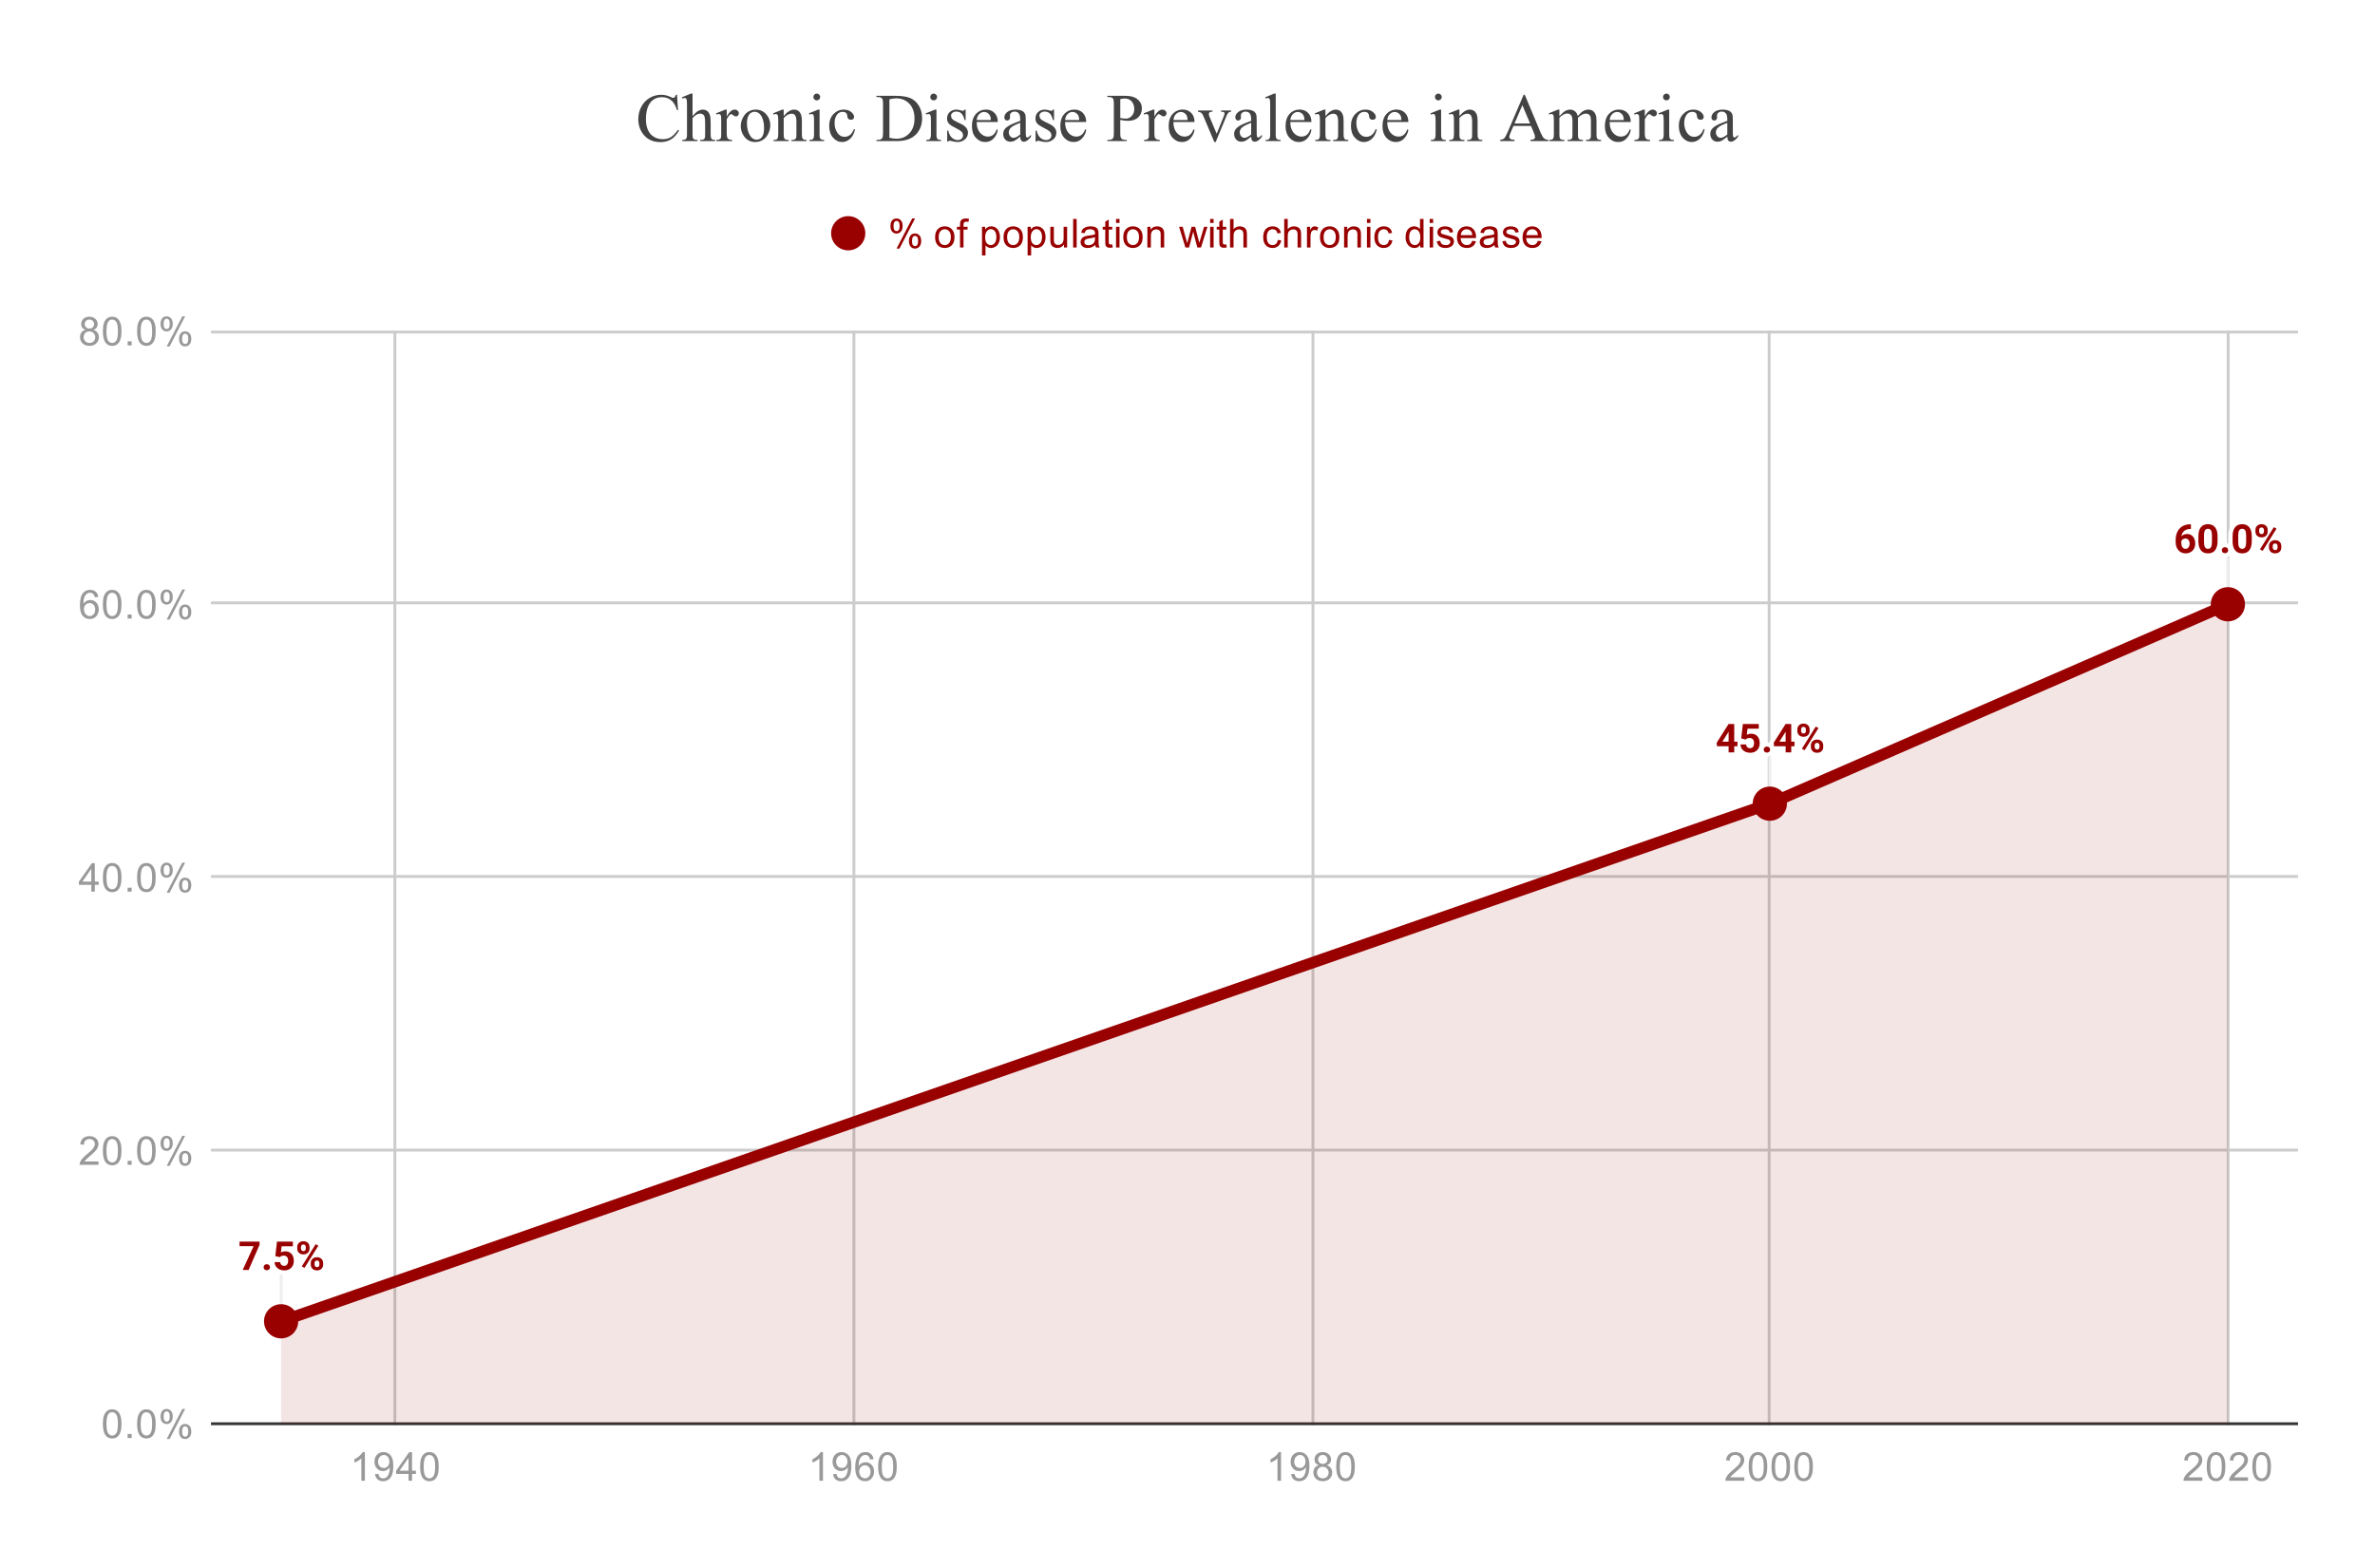<svg xmlns="http://www.w3.org/2000/svg" xmlns:xlink="http://www.w3.org/1999/xlink" height="550" width="833" stroke-miterlimit="10" stroke-linecap="square" stroke="none" fill="none" viewBox="0.0 0.0 833.0 550.0" version="1.1"><path fill-rule="nonzero" d="M0 0L833.0 0L833.0 550.0L0 550.0L0 0Z" fill="#ffffff"></path><path fill-rule="nonzero" d="M138.5 116.5L138.5 499.5" stroke-linecap="butt" stroke-width="1.0" stroke="#cccccc"></path><path fill-rule="nonzero" d="M299.5 116.5L299.5 499.5" stroke-linecap="butt" stroke-width="1.0" stroke="#cccccc"></path><path fill-rule="nonzero" d="M460.5 116.5L460.5 499.5" stroke-linecap="butt" stroke-width="1.0" stroke="#cccccc"></path><path fill-rule="nonzero" d="M620.5 116.5L620.5 499.5" stroke-linecap="butt" stroke-width="1.0" stroke="#cccccc"></path><path fill-rule="nonzero" d="M781.5 116.5L781.5 499.5" stroke-linecap="butt" stroke-width="1.0" stroke="#cccccc"></path><path fill-rule="nonzero" d="M74.5 499.5L805.5 499.5" stroke-linecap="butt" stroke-width="1.0" stroke="#333333"></path><path fill-rule="nonzero" d="M74.5 403.5L805.5 403.5" stroke-linecap="butt" stroke-width="1.0" stroke="#cccccc"></path><path fill-rule="nonzero" d="M74.5 307.5L805.5 307.5" stroke-linecap="butt" stroke-width="1.0" stroke="#cccccc"></path><path fill-rule="nonzero" d="M74.5 211.5L805.5 211.5" stroke-linecap="butt" stroke-width="1.0" stroke="#cccccc"></path><path fill-rule="nonzero" d="M74.5 116.5L805.5 116.5" stroke-linecap="butt" stroke-width="1.0" stroke="#cccccc"></path><path fill-rule="nonzero" d="M98.599 447.562L98.599 463.562" stroke-linecap="butt" stroke-width="1.0" stroke="#eeeeee"></path><path fill-rule="nonzero" d="M620.742 265.958L620.742 281.958" stroke-linecap="butt" stroke-width="1.0" stroke="#eeeeee"></path><path fill-rule="nonzero" d="M781.401 196.0L781.401 212.0" stroke-linecap="butt" stroke-width="1.0" stroke="#eeeeee"></path><clipPath id="id_0"><path clip-rule="nonzero" d="M74.5 116.167L805.5 116.167L805.5 499.5L74.5 499.5L74.5 116.167Z"></path></clipPath><path fill-rule="nonzero" d="M98.599 463.562L620.742 281.958L781.401 212.0L781.401 499.5L620.742 499.5L98.599 499.5Z" clip-path="url(#id_0)" fill-opacity="0.102" fill="#990000"></path><path fill-rule="nonzero" d="M98.599 463.562L620.742 281.958L781.401 212.0" clip-path="url(#id_0)" stroke-linecap="butt" stroke-width="4.0" stroke="#990000"></path><path fill-rule="nonzero" d="M104.599 463.562C104.599 466.876 101.913 469.562 98.599 469.562C95.285 469.562 92.599 466.876 92.599 463.562C92.599 460.249 95.285 457.562 98.599 457.562C101.913 457.562 104.599 460.249 104.599 463.562Z" clip-path="url(#id_0)" fill="#990000"></path><path fill-rule="nonzero" d="M626.742 281.958C626.742 285.272 624.056 287.958 620.742 287.958C617.428 287.958 614.742 285.272 614.742 281.958C614.742 278.645 617.428 275.958 620.742 275.958C624.056 275.958 626.742 278.645 626.742 281.958Z" clip-path="url(#id_0)" fill="#990000"></path><path fill-rule="nonzero" d="M787.401 212.0C787.401 215.314 784.715 218.0 781.401 218.0C778.087 218.0 775.401 215.314 775.401 212.0C775.401 208.686 778.087 206.0 781.401 206.0C784.715 206.0 787.401 208.686 787.401 212.0Z" clip-path="url(#id_0)" fill="#990000"></path><path fill-rule="nonzero" d="M91.036 436.719L87.193 445.562L85.115 445.562L88.958 437.203L84.021 437.203L84.021 435.609L91.036 435.609L91.036 436.719ZM92.458 444.594Q92.458 444.125 92.771 443.828Q93.099 443.531 93.568 443.531Q94.068 443.531 94.38 443.828Q94.693 444.125 94.693 444.594Q94.693 445.062 94.38 445.359Q94.068 445.641 93.568 445.641Q93.083 445.641 92.771 445.359Q92.458 445.062 92.458 444.594ZM96.568 440.672L97.146 435.609L102.724 435.609L102.724 437.25L98.771 437.25L98.521 439.391Q99.224 439.016 100.021 439.016Q101.443 439.016 102.24 439.906Q103.052 440.781 103.052 442.375Q103.052 443.328 102.646 444.094Q102.24 444.859 101.474 445.281Q100.724 445.703 99.693 445.703Q98.786 445.703 98.005 445.344Q97.24 444.969 96.786 444.312Q96.349 443.641 96.318 442.797L98.271 442.797Q98.333 443.422 98.708 443.766Q99.083 444.109 99.677 444.109Q100.349 444.109 100.708 443.625Q101.068 443.141 101.068 442.266Q101.068 441.406 100.646 440.969Q100.24 440.516 99.474 440.516Q98.771 440.516 98.333 440.875L98.146 441.062L96.568 440.672ZM104.255 437.516Q104.255 436.609 104.849 436.047Q105.443 435.469 106.396 435.469Q107.38 435.469 107.974 436.031Q108.568 436.594 108.568 437.562L108.568 438.047Q108.568 438.969 107.974 439.531Q107.38 440.094 106.411 440.094Q105.443 440.094 104.849 439.531Q104.255 438.969 104.255 438.016L104.255 437.516ZM105.568 438.047Q105.568 438.453 105.802 438.703Q106.036 438.953 106.411 438.953Q106.802 438.953 107.021 438.703Q107.255 438.453 107.255 438.031L107.255 437.516Q107.255 437.109 107.021 436.859Q106.802 436.609 106.396 436.609Q106.021 436.609 105.786 436.859Q105.568 437.109 105.568 437.547L105.568 438.047ZM109.005 443.125Q109.005 442.203 109.599 441.641Q110.208 441.078 111.161 441.078Q112.13 441.078 112.724 441.641Q113.333 442.188 113.333 443.156L113.333 443.656Q113.333 444.578 112.74 445.141Q112.161 445.703 111.177 445.703Q110.193 445.703 109.599 445.141Q109.005 444.562 109.005 443.625L109.005 443.125ZM110.318 443.656Q110.318 444.031 110.568 444.297Q110.818 444.562 111.177 444.562Q112.021 444.562 112.021 443.641L112.021 443.125Q112.021 442.719 111.786 442.469Q111.552 442.219 111.161 442.219Q110.786 442.219 110.552 442.469Q110.318 442.719 110.318 443.141L110.318 443.656ZM106.802 444.812L105.849 444.297L110.708 436.516L111.661 437.031L106.802 444.812Z" stroke-linecap="round" stroke-linejoin="round" stroke-width="3.0" stroke="#ffffff"></path><path fill-rule="nonzero" d="M91.036 436.719L87.193 445.562L85.115 445.562L88.958 437.203L84.021 437.203L84.021 435.609L91.036 435.609L91.036 436.719ZM92.458 444.594Q92.458 444.125 92.771 443.828Q93.099 443.531 93.568 443.531Q94.068 443.531 94.38 443.828Q94.693 444.125 94.693 444.594Q94.693 445.062 94.38 445.359Q94.068 445.641 93.568 445.641Q93.083 445.641 92.771 445.359Q92.458 445.062 92.458 444.594ZM96.568 440.672L97.146 435.609L102.724 435.609L102.724 437.25L98.771 437.25L98.521 439.391Q99.224 439.016 100.021 439.016Q101.443 439.016 102.24 439.906Q103.052 440.781 103.052 442.375Q103.052 443.328 102.646 444.094Q102.24 444.859 101.474 445.281Q100.724 445.703 99.693 445.703Q98.786 445.703 98.005 445.344Q97.24 444.969 96.786 444.312Q96.349 443.641 96.318 442.797L98.271 442.797Q98.333 443.422 98.708 443.766Q99.083 444.109 99.677 444.109Q100.349 444.109 100.708 443.625Q101.068 443.141 101.068 442.266Q101.068 441.406 100.646 440.969Q100.24 440.516 99.474 440.516Q98.771 440.516 98.333 440.875L98.146 441.062L96.568 440.672ZM104.255 437.516Q104.255 436.609 104.849 436.047Q105.443 435.469 106.396 435.469Q107.38 435.469 107.974 436.031Q108.568 436.594 108.568 437.562L108.568 438.047Q108.568 438.969 107.974 439.531Q107.38 440.094 106.411 440.094Q105.443 440.094 104.849 439.531Q104.255 438.969 104.255 438.016L104.255 437.516ZM105.568 438.047Q105.568 438.453 105.802 438.703Q106.036 438.953 106.411 438.953Q106.802 438.953 107.021 438.703Q107.255 438.453 107.255 438.031L107.255 437.516Q107.255 437.109 107.021 436.859Q106.802 436.609 106.396 436.609Q106.021 436.609 105.786 436.859Q105.568 437.109 105.568 437.547L105.568 438.047ZM109.005 443.125Q109.005 442.203 109.599 441.641Q110.208 441.078 111.161 441.078Q112.13 441.078 112.724 441.641Q113.333 442.188 113.333 443.156L113.333 443.656Q113.333 444.578 112.74 445.141Q112.161 445.703 111.177 445.703Q110.193 445.703 109.599 445.141Q109.005 444.562 109.005 443.625L109.005 443.125ZM110.318 443.656Q110.318 444.031 110.568 444.297Q110.818 444.562 111.177 444.562Q112.021 444.562 112.021 443.641L112.021 443.125Q112.021 442.719 111.786 442.469Q111.552 442.219 111.161 442.219Q110.786 442.219 110.552 442.469Q110.318 442.719 110.318 443.141L110.318 443.656ZM106.802 444.812L105.849 444.297L110.708 436.516L111.661 437.031L106.802 444.812Z" fill="#990000"></path><path fill-rule="nonzero" d="M608.257 260.208L609.398 260.208L609.398 261.802L608.257 261.802L608.257 263.958L606.289 263.958L606.289 261.802L602.211 261.802L602.117 260.568L606.273 254.005L608.257 254.005L608.257 260.208ZM604.086 260.208L606.289 260.208L606.289 256.693L606.164 256.927L604.086 260.208ZM610.711 259.068L611.289 254.005L616.867 254.005L616.867 255.646L612.914 255.646L612.664 257.786Q613.367 257.411 614.164 257.411Q615.586 257.411 616.382 258.302Q617.195 259.177 617.195 260.771Q617.195 261.724 616.789 262.49Q616.382 263.255 615.617 263.677Q614.867 264.099 613.836 264.099Q612.929 264.099 612.148 263.74Q611.382 263.365 610.929 262.708Q610.492 262.036 610.461 261.193L612.414 261.193Q612.476 261.818 612.851 262.161Q613.226 262.505 613.82 262.505Q614.492 262.505 614.851 262.021Q615.211 261.536 615.211 260.661Q615.211 259.802 614.789 259.365Q614.382 258.911 613.617 258.911Q612.914 258.911 612.476 259.271L612.289 259.458L610.711 259.068ZM618.601 262.99Q618.601 262.521 618.914 262.224Q619.242 261.927 619.711 261.927Q620.211 261.927 620.523 262.224Q620.836 262.521 620.836 262.99Q620.836 263.458 620.523 263.755Q620.211 264.036 619.711 264.036Q619.226 264.036 618.914 263.755Q618.601 263.458 618.601 262.99ZM628.257 260.208L629.398 260.208L629.398 261.802L628.257 261.802L628.257 263.958L626.289 263.958L626.289 261.802L622.211 261.802L622.117 260.568L626.273 254.005L628.257 254.005L628.257 260.208ZM624.086 260.208L626.289 260.208L626.289 256.693L626.164 256.927L624.086 260.208ZM630.398 255.911Q630.398 255.005 630.992 254.443Q631.586 253.865 632.539 253.865Q633.523 253.865 634.117 254.427Q634.711 254.99 634.711 255.958L634.711 256.443Q634.711 257.365 634.117 257.927Q633.523 258.49 632.554 258.49Q631.586 258.49 630.992 257.927Q630.398 257.365 630.398 256.411L630.398 255.911ZM631.711 256.443Q631.711 256.849 631.945 257.099Q632.179 257.349 632.554 257.349Q632.945 257.349 633.164 257.099Q633.398 256.849 633.398 256.427L633.398 255.911Q633.398 255.505 633.164 255.255Q632.945 255.005 632.539 255.005Q632.164 255.005 631.929 255.255Q631.711 255.505 631.711 255.943L631.711 256.443ZM635.148 261.521Q635.148 260.599 635.742 260.036Q636.351 259.474 637.304 259.474Q638.273 259.474 638.867 260.036Q639.476 260.583 639.476 261.552L639.476 262.052Q639.476 262.974 638.882 263.536Q638.304 264.099 637.32 264.099Q636.336 264.099 635.742 263.536Q635.148 262.958 635.148 262.021L635.148 261.521ZM636.461 262.052Q636.461 262.427 636.711 262.693Q636.961 262.958 637.32 262.958Q638.164 262.958 638.164 262.036L638.164 261.521Q638.164 261.115 637.929 260.865Q637.695 260.615 637.304 260.615Q636.929 260.615 636.695 260.865Q636.461 261.115 636.461 261.536L636.461 262.052ZM632.945 263.208L631.992 262.693L636.851 254.911L637.804 255.427L632.945 263.208Z" stroke-linecap="round" stroke-linejoin="round" stroke-width="3.0" stroke="#ffffff"></path><path fill-rule="nonzero" d="M608.257 260.208L609.398 260.208L609.398 261.802L608.257 261.802L608.257 263.958L606.289 263.958L606.289 261.802L602.211 261.802L602.117 260.568L606.273 254.005L608.257 254.005L608.257 260.208ZM604.086 260.208L606.289 260.208L606.289 256.693L606.164 256.927L604.086 260.208ZM610.711 259.068L611.289 254.005L616.867 254.005L616.867 255.646L612.914 255.646L612.664 257.786Q613.367 257.411 614.164 257.411Q615.586 257.411 616.382 258.302Q617.195 259.177 617.195 260.771Q617.195 261.724 616.789 262.49Q616.382 263.255 615.617 263.677Q614.867 264.099 613.836 264.099Q612.929 264.099 612.148 263.74Q611.382 263.365 610.929 262.708Q610.492 262.036 610.461 261.193L612.414 261.193Q612.476 261.818 612.851 262.161Q613.226 262.505 613.82 262.505Q614.492 262.505 614.851 262.021Q615.211 261.536 615.211 260.661Q615.211 259.802 614.789 259.365Q614.382 258.911 613.617 258.911Q612.914 258.911 612.476 259.271L612.289 259.458L610.711 259.068ZM618.601 262.99Q618.601 262.521 618.914 262.224Q619.242 261.927 619.711 261.927Q620.211 261.927 620.523 262.224Q620.836 262.521 620.836 262.99Q620.836 263.458 620.523 263.755Q620.211 264.036 619.711 264.036Q619.226 264.036 618.914 263.755Q618.601 263.458 618.601 262.99ZM628.257 260.208L629.398 260.208L629.398 261.802L628.257 261.802L628.257 263.958L626.289 263.958L626.289 261.802L622.211 261.802L622.117 260.568L626.273 254.005L628.257 254.005L628.257 260.208ZM624.086 260.208L626.289 260.208L626.289 256.693L626.164 256.927L624.086 260.208ZM630.398 255.911Q630.398 255.005 630.992 254.443Q631.586 253.865 632.539 253.865Q633.523 253.865 634.117 254.427Q634.711 254.99 634.711 255.958L634.711 256.443Q634.711 257.365 634.117 257.927Q633.523 258.49 632.554 258.49Q631.586 258.49 630.992 257.927Q630.398 257.365 630.398 256.411L630.398 255.911ZM631.711 256.443Q631.711 256.849 631.945 257.099Q632.179 257.349 632.554 257.349Q632.945 257.349 633.164 257.099Q633.398 256.849 633.398 256.427L633.398 255.911Q633.398 255.505 633.164 255.255Q632.945 255.005 632.539 255.005Q632.164 255.005 631.929 255.255Q631.711 255.505 631.711 255.943L631.711 256.443ZM635.148 261.521Q635.148 260.599 635.742 260.036Q636.351 259.474 637.304 259.474Q638.273 259.474 638.867 260.036Q639.476 260.583 639.476 261.552L639.476 262.052Q639.476 262.974 638.882 263.536Q638.304 264.099 637.32 264.099Q636.336 264.099 635.742 263.536Q635.148 262.958 635.148 262.021L635.148 261.521ZM636.461 262.052Q636.461 262.427 636.711 262.693Q636.961 262.958 637.32 262.958Q638.164 262.958 638.164 262.036L638.164 261.521Q638.164 261.115 637.929 260.865Q637.695 260.615 637.304 260.615Q636.929 260.615 636.695 260.865Q636.461 261.115 636.461 261.536L636.461 262.052ZM632.945 263.208L631.992 262.693L636.851 254.911L637.804 255.427L632.945 263.208Z" fill="#990000"></path><path fill-rule="nonzero" d="M768.432 183.938L768.432 185.578L768.245 185.578Q766.901 185.594 766.089 186.266Q765.276 186.938 765.104 188.141Q765.901 187.344 767.104 187.344Q768.417 187.344 769.182 188.281Q769.948 189.203 769.948 190.719Q769.948 191.688 769.526 192.484Q769.104 193.266 768.323 193.703Q767.557 194.141 766.589 194.141Q765.026 194.141 764.057 193.047Q763.089 191.953 763.089 190.125L763.089 189.406Q763.089 187.797 763.698 186.562Q764.307 185.312 765.448 184.641Q766.604 183.953 768.104 183.938L768.432 183.938ZM766.51 188.922Q766.026 188.922 765.635 189.172Q765.245 189.422 765.073 189.844L765.073 190.438Q765.073 191.422 765.464 191.984Q765.854 192.547 766.557 192.547Q767.182 192.547 767.573 192.047Q767.979 191.531 767.979 190.734Q767.979 189.922 767.573 189.422Q767.182 188.922 766.51 188.922ZM777.776 189.891Q777.776 191.953 776.917 193.047Q776.073 194.141 774.417 194.141Q772.792 194.141 771.932 193.062Q771.073 191.984 771.057 189.984L771.057 188.156Q771.057 186.062 771.917 184.984Q772.776 183.906 774.401 183.906Q776.042 183.906 776.901 184.984Q777.76 186.047 777.776 188.047L777.776 189.891ZM775.807 187.875Q775.807 186.641 775.464 186.078Q775.12 185.516 774.401 185.516Q773.714 185.516 773.37 186.047Q773.042 186.578 773.026 187.719L773.026 190.141Q773.026 191.359 773.354 191.953Q773.682 192.547 774.417 192.547Q775.151 192.547 775.464 191.984Q775.792 191.406 775.807 190.234L775.807 187.875ZM779.26 193.031Q779.26 192.562 779.573 192.266Q779.901 191.969 780.37 191.969Q780.87 191.969 781.182 192.266Q781.495 192.562 781.495 193.031Q781.495 193.5 781.182 193.797Q780.87 194.078 780.37 194.078Q779.885 194.078 779.573 193.797Q779.26 193.5 779.26 193.031ZM789.776 189.891Q789.776 191.953 788.917 193.047Q788.073 194.141 786.417 194.141Q784.792 194.141 783.932 193.062Q783.073 191.984 783.057 189.984L783.057 188.156Q783.057 186.062 783.917 184.984Q784.776 183.906 786.401 183.906Q788.042 183.906 788.901 184.984Q789.76 186.047 789.776 188.047L789.776 189.891ZM787.807 187.875Q787.807 186.641 787.464 186.078Q787.12 185.516 786.401 185.516Q785.714 185.516 785.37 186.047Q785.042 186.578 785.026 187.719L785.026 190.141Q785.026 191.359 785.354 191.953Q785.682 192.547 786.417 192.547Q787.151 192.547 787.464 191.984Q787.792 191.406 787.807 190.234L787.807 187.875ZM791.057 185.953Q791.057 185.047 791.651 184.484Q792.245 183.906 793.198 183.906Q794.182 183.906 794.776 184.469Q795.37 185.031 795.37 186.0L795.37 186.484Q795.37 187.406 794.776 187.969Q794.182 188.531 793.214 188.531Q792.245 188.531 791.651 187.969Q791.057 187.406 791.057 186.453L791.057 185.953ZM792.37 186.484Q792.37 186.891 792.604 187.141Q792.839 187.391 793.214 187.391Q793.604 187.391 793.823 187.141Q794.057 186.891 794.057 186.469L794.057 185.953Q794.057 185.547 793.823 185.297Q793.604 185.047 793.198 185.047Q792.823 185.047 792.589 185.297Q792.37 185.547 792.37 185.984L792.37 186.484ZM795.807 191.562Q795.807 190.641 796.401 190.078Q797.01 189.516 797.964 189.516Q798.932 189.516 799.526 190.078Q800.135 190.625 800.135 191.594L800.135 192.094Q800.135 193.016 799.542 193.578Q798.964 194.141 797.979 194.141Q796.995 194.141 796.401 193.578Q795.807 193.0 795.807 192.062L795.807 191.562ZM797.12 192.094Q797.12 192.469 797.37 192.734Q797.62 193.0 797.979 193.0Q798.823 193.0 798.823 192.078L798.823 191.562Q798.823 191.156 798.589 190.906Q798.354 190.656 797.964 190.656Q797.589 190.656 797.354 190.906Q797.12 191.156 797.12 191.578L797.12 192.094ZM793.604 193.25L792.651 192.734L797.51 184.953L798.464 185.469L793.604 193.25Z" stroke-linecap="round" stroke-linejoin="round" stroke-width="3.0" stroke="#ffffff"></path><path fill-rule="nonzero" d="M768.432 183.938L768.432 185.578L768.245 185.578Q766.901 185.594 766.089 186.266Q765.276 186.938 765.104 188.141Q765.901 187.344 767.104 187.344Q768.417 187.344 769.182 188.281Q769.948 189.203 769.948 190.719Q769.948 191.688 769.526 192.484Q769.104 193.266 768.323 193.703Q767.557 194.141 766.589 194.141Q765.026 194.141 764.057 193.047Q763.089 191.953 763.089 190.125L763.089 189.406Q763.089 187.797 763.698 186.562Q764.307 185.312 765.448 184.641Q766.604 183.953 768.104 183.938L768.432 183.938ZM766.51 188.922Q766.026 188.922 765.635 189.172Q765.245 189.422 765.073 189.844L765.073 190.438Q765.073 191.422 765.464 191.984Q765.854 192.547 766.557 192.547Q767.182 192.547 767.573 192.047Q767.979 191.531 767.979 190.734Q767.979 189.922 767.573 189.422Q767.182 188.922 766.51 188.922ZM777.776 189.891Q777.776 191.953 776.917 193.047Q776.073 194.141 774.417 194.141Q772.792 194.141 771.932 193.062Q771.073 191.984 771.057 189.984L771.057 188.156Q771.057 186.062 771.917 184.984Q772.776 183.906 774.401 183.906Q776.042 183.906 776.901 184.984Q777.76 186.047 777.776 188.047L777.776 189.891ZM775.807 187.875Q775.807 186.641 775.464 186.078Q775.12 185.516 774.401 185.516Q773.714 185.516 773.37 186.047Q773.042 186.578 773.026 187.719L773.026 190.141Q773.026 191.359 773.354 191.953Q773.682 192.547 774.417 192.547Q775.151 192.547 775.464 191.984Q775.792 191.406 775.807 190.234L775.807 187.875ZM779.26 193.031Q779.26 192.562 779.573 192.266Q779.901 191.969 780.37 191.969Q780.87 191.969 781.182 192.266Q781.495 192.562 781.495 193.031Q781.495 193.5 781.182 193.797Q780.87 194.078 780.37 194.078Q779.885 194.078 779.573 193.797Q779.26 193.5 779.26 193.031ZM789.776 189.891Q789.776 191.953 788.917 193.047Q788.073 194.141 786.417 194.141Q784.792 194.141 783.932 193.062Q783.073 191.984 783.057 189.984L783.057 188.156Q783.057 186.062 783.917 184.984Q784.776 183.906 786.401 183.906Q788.042 183.906 788.901 184.984Q789.76 186.047 789.776 188.047L789.776 189.891ZM787.807 187.875Q787.807 186.641 787.464 186.078Q787.12 185.516 786.401 185.516Q785.714 185.516 785.37 186.047Q785.042 186.578 785.026 187.719L785.026 190.141Q785.026 191.359 785.354 191.953Q785.682 192.547 786.417 192.547Q787.151 192.547 787.464 191.984Q787.792 191.406 787.807 190.234L787.807 187.875ZM791.057 185.953Q791.057 185.047 791.651 184.484Q792.245 183.906 793.198 183.906Q794.182 183.906 794.776 184.469Q795.37 185.031 795.37 186.0L795.37 186.484Q795.37 187.406 794.776 187.969Q794.182 188.531 793.214 188.531Q792.245 188.531 791.651 187.969Q791.057 187.406 791.057 186.453L791.057 185.953ZM792.37 186.484Q792.37 186.891 792.604 187.141Q792.839 187.391 793.214 187.391Q793.604 187.391 793.823 187.141Q794.057 186.891 794.057 186.469L794.057 185.953Q794.057 185.547 793.823 185.297Q793.604 185.047 793.198 185.047Q792.823 185.047 792.589 185.297Q792.37 185.547 792.37 185.984L792.37 186.484ZM795.807 191.562Q795.807 190.641 796.401 190.078Q797.01 189.516 797.964 189.516Q798.932 189.516 799.526 190.078Q800.135 190.625 800.135 191.594L800.135 192.094Q800.135 193.016 799.542 193.578Q798.964 194.141 797.979 194.141Q796.995 194.141 796.401 193.578Q795.807 193.0 795.807 192.062L795.807 191.562ZM797.12 192.094Q797.12 192.469 797.37 192.734Q797.62 193.0 797.979 193.0Q798.823 193.0 798.823 192.078L798.823 191.562Q798.823 191.156 798.589 190.906Q798.354 190.656 797.964 190.656Q797.589 190.656 797.354 190.906Q797.12 191.156 797.12 191.578L797.12 192.094ZM793.604 193.25L792.651 192.734L797.51 184.953L798.464 185.469L793.604 193.25Z" fill="#990000"></path><path fill-rule="nonzero" d="M36.078 499.562Q36.078 497.781 36.438 496.703Q36.812 495.609 37.531 495.031Q38.25 494.438 39.344 494.438Q40.156 494.438 40.766 494.766Q41.375 495.094 41.766 495.703Q42.172 496.312 42.391 497.188Q42.609 498.062 42.609 499.562Q42.609 501.328 42.25 502.406Q41.891 503.484 41.172 504.078Q40.453 504.672 39.344 504.672Q37.906 504.672 37.078 503.625Q36.078 502.375 36.078 499.562ZM37.344 499.562Q37.344 502.031 37.922 502.844Q38.5 503.656 39.344 503.656Q40.203 503.656 40.781 502.844Q41.359 502.016 41.359 499.562Q41.359 497.078 40.781 496.266Q40.203 495.453 39.328 495.453Q38.484 495.453 37.984 496.172Q37.344 497.094 37.344 499.562ZM44.766 504.5L44.766 503.094L46.172 503.094L46.172 504.5L44.766 504.5ZM48.078 499.562Q48.078 497.781 48.438 496.703Q48.812 495.609 49.531 495.031Q50.25 494.438 51.344 494.438Q52.156 494.438 52.766 494.766Q53.375 495.094 53.766 495.703Q54.172 496.312 54.391 497.188Q54.609 498.062 54.609 499.562Q54.609 501.328 54.25 502.406Q53.891 503.484 53.172 504.078Q52.453 504.672 51.344 504.672Q49.906 504.672 49.078 503.625Q48.078 502.375 48.078 499.562ZM49.344 499.562Q49.344 502.031 49.922 502.844Q50.5 503.656 51.344 503.656Q52.203 503.656 52.781 502.844Q53.359 502.016 53.359 499.562Q53.359 497.078 52.781 496.266Q52.203 495.453 51.328 495.453Q50.484 495.453 49.984 496.172Q49.344 497.094 49.344 499.562ZM56.312 496.891Q56.312 495.812 56.844 495.062Q57.391 494.312 58.422 494.312Q59.359 494.312 59.969 494.984Q60.594 495.656 60.594 496.953Q60.594 498.234 59.969 498.922Q59.344 499.609 58.438 499.609Q57.531 499.609 56.922 498.938Q56.312 498.25 56.312 496.891ZM58.453 495.156Q58.0 495.156 57.688 495.562Q57.391 495.953 57.391 497.0Q57.391 497.969 57.688 498.359Q58.0 498.75 58.453 498.75Q58.922 498.75 59.219 498.359Q59.531 497.969 59.531 496.906Q59.531 495.938 59.219 495.547Q58.906 495.156 58.453 495.156ZM58.453 504.875L63.938 494.312L64.938 494.312L59.484 504.875L58.453 504.875ZM62.797 502.141Q62.797 501.062 63.328 500.328Q63.875 499.578 64.906 499.578Q65.844 499.578 66.469 500.25Q67.094 500.922 67.094 502.219Q67.094 503.5 66.469 504.188Q65.844 504.875 64.906 504.875Q64.0 504.875 63.391 504.203Q62.797 503.516 62.797 502.141ZM64.938 500.422Q64.469 500.422 64.172 500.828Q63.875 501.219 63.875 502.266Q63.875 503.234 64.172 503.625Q64.484 504.016 64.938 504.016Q65.406 504.016 65.703 503.625Q66.016 503.234 66.016 502.172Q66.016 501.203 65.703 500.812Q65.406 500.422 64.938 500.422Z" fill="#999999"></path><path fill-rule="nonzero" d="M34.547 407.479L34.547 408.667L27.922 408.667Q27.906 408.229 28.062 407.807Q28.328 407.135 28.875 406.479Q29.438 405.823 30.484 404.964Q32.125 403.62 32.688 402.839Q33.266 402.057 33.266 401.354Q33.266 400.62 32.734 400.12Q32.219 399.62 31.391 399.62Q30.5 399.62 29.953 400.151Q29.422 400.682 29.422 401.635L28.156 401.495Q28.281 400.089 29.125 399.354Q29.984 398.604 31.406 398.604Q32.859 398.604 33.688 399.401Q34.531 400.198 34.531 401.385Q34.531 401.995 34.281 402.573Q34.047 403.151 33.469 403.792Q32.906 404.432 31.578 405.557Q30.469 406.479 30.156 406.823Q29.844 407.151 29.641 407.479L34.547 407.479ZM36.078 403.729Q36.078 401.948 36.438 400.87Q36.812 399.776 37.531 399.198Q38.25 398.604 39.344 398.604Q40.156 398.604 40.766 398.932Q41.375 399.26 41.766 399.87Q42.172 400.479 42.391 401.354Q42.609 402.229 42.609 403.729Q42.609 405.495 42.25 406.573Q41.891 407.651 41.172 408.245Q40.453 408.839 39.344 408.839Q37.906 408.839 37.078 407.792Q36.078 406.542 36.078 403.729ZM37.344 403.729Q37.344 406.198 37.922 407.01Q38.5 407.823 39.344 407.823Q40.203 407.823 40.781 407.01Q41.359 406.182 41.359 403.729Q41.359 401.245 40.781 400.432Q40.203 399.62 39.328 399.62Q38.484 399.62 37.984 400.339Q37.344 401.26 37.344 403.729ZM44.766 408.667L44.766 407.26L46.172 407.26L46.172 408.667L44.766 408.667ZM48.078 403.729Q48.078 401.948 48.438 400.87Q48.812 399.776 49.531 399.198Q50.25 398.604 51.344 398.604Q52.156 398.604 52.766 398.932Q53.375 399.26 53.766 399.87Q54.172 400.479 54.391 401.354Q54.609 402.229 54.609 403.729Q54.609 405.495 54.25 406.573Q53.891 407.651 53.172 408.245Q52.453 408.839 51.344 408.839Q49.906 408.839 49.078 407.792Q48.078 406.542 48.078 403.729ZM49.344 403.729Q49.344 406.198 49.922 407.01Q50.5 407.823 51.344 407.823Q52.203 407.823 52.781 407.01Q53.359 406.182 53.359 403.729Q53.359 401.245 52.781 400.432Q52.203 399.62 51.328 399.62Q50.484 399.62 49.984 400.339Q49.344 401.26 49.344 403.729ZM56.312 401.057Q56.312 399.979 56.844 399.229Q57.391 398.479 58.422 398.479Q59.359 398.479 59.969 399.151Q60.594 399.823 60.594 401.12Q60.594 402.401 59.969 403.089Q59.344 403.776 58.438 403.776Q57.531 403.776 56.922 403.104Q56.312 402.417 56.312 401.057ZM58.453 399.323Q58.0 399.323 57.688 399.729Q57.391 400.12 57.391 401.167Q57.391 402.135 57.688 402.526Q58.0 402.917 58.453 402.917Q58.922 402.917 59.219 402.526Q59.531 402.135 59.531 401.073Q59.531 400.104 59.219 399.714Q58.906 399.323 58.453 399.323ZM58.453 409.042L63.938 398.479L64.938 398.479L59.484 409.042L58.453 409.042ZM62.797 406.307Q62.797 405.229 63.328 404.495Q63.875 403.745 64.906 403.745Q65.844 403.745 66.469 404.417Q67.094 405.089 67.094 406.385Q67.094 407.667 66.469 408.354Q65.844 409.042 64.906 409.042Q64.0 409.042 63.391 408.37Q62.797 407.682 62.797 406.307ZM64.938 404.589Q64.469 404.589 64.172 404.995Q63.875 405.385 63.875 406.432Q63.875 407.401 64.172 407.792Q64.484 408.182 64.938 408.182Q65.406 408.182 65.703 407.792Q66.016 407.401 66.016 406.339Q66.016 405.37 65.703 404.979Q65.406 404.589 64.938 404.589Z" fill="#999999"></path><path fill-rule="nonzero" d="M32.031 312.833L32.031 310.427L27.672 310.427L27.672 309.302L32.25 302.818L33.25 302.818L33.25 309.302L34.609 309.302L34.609 310.427L33.25 310.427L33.25 312.833L32.031 312.833ZM32.031 309.302L32.031 304.786L28.891 309.302L32.031 309.302ZM36.078 307.896Q36.078 306.115 36.438 305.036Q36.812 303.943 37.531 303.365Q38.25 302.771 39.344 302.771Q40.156 302.771 40.766 303.099Q41.375 303.427 41.766 304.036Q42.172 304.646 42.391 305.521Q42.609 306.396 42.609 307.896Q42.609 309.661 42.25 310.74Q41.891 311.818 41.172 312.411Q40.453 313.005 39.344 313.005Q37.906 313.005 37.078 311.958Q36.078 310.708 36.078 307.896ZM37.344 307.896Q37.344 310.365 37.922 311.177Q38.5 311.99 39.344 311.99Q40.203 311.99 40.781 311.177Q41.359 310.349 41.359 307.896Q41.359 305.411 40.781 304.599Q40.203 303.786 39.328 303.786Q38.484 303.786 37.984 304.505Q37.344 305.427 37.344 307.896ZM44.766 312.833L44.766 311.427L46.172 311.427L46.172 312.833L44.766 312.833ZM48.078 307.896Q48.078 306.115 48.438 305.036Q48.812 303.943 49.531 303.365Q50.25 302.771 51.344 302.771Q52.156 302.771 52.766 303.099Q53.375 303.427 53.766 304.036Q54.172 304.646 54.391 305.521Q54.609 306.396 54.609 307.896Q54.609 309.661 54.25 310.74Q53.891 311.818 53.172 312.411Q52.453 313.005 51.344 313.005Q49.906 313.005 49.078 311.958Q48.078 310.708 48.078 307.896ZM49.344 307.896Q49.344 310.365 49.922 311.177Q50.5 311.99 51.344 311.99Q52.203 311.99 52.781 311.177Q53.359 310.349 53.359 307.896Q53.359 305.411 52.781 304.599Q52.203 303.786 51.328 303.786Q50.484 303.786 49.984 304.505Q49.344 305.427 49.344 307.896ZM56.312 305.224Q56.312 304.146 56.844 303.396Q57.391 302.646 58.422 302.646Q59.359 302.646 59.969 303.318Q60.594 303.99 60.594 305.286Q60.594 306.568 59.969 307.255Q59.344 307.943 58.438 307.943Q57.531 307.943 56.922 307.271Q56.312 306.583 56.312 305.224ZM58.453 303.49Q58.0 303.49 57.688 303.896Q57.391 304.286 57.391 305.333Q57.391 306.302 57.688 306.693Q58.0 307.083 58.453 307.083Q58.922 307.083 59.219 306.693Q59.531 306.302 59.531 305.24Q59.531 304.271 59.219 303.88Q58.906 303.49 58.453 303.49ZM58.453 313.208L63.938 302.646L64.938 302.646L59.484 313.208L58.453 313.208ZM62.797 310.474Q62.797 309.396 63.328 308.661Q63.875 307.911 64.906 307.911Q65.844 307.911 66.469 308.583Q67.094 309.255 67.094 310.552Q67.094 311.833 66.469 312.521Q65.844 313.208 64.906 313.208Q64.0 313.208 63.391 312.536Q62.797 311.849 62.797 310.474ZM64.938 308.755Q64.469 308.755 64.172 309.161Q63.875 309.552 63.875 310.599Q63.875 311.568 64.172 311.958Q64.484 312.349 64.938 312.349Q65.406 312.349 65.703 311.958Q66.016 311.568 66.016 310.505Q66.016 309.536 65.703 309.146Q65.406 308.755 64.938 308.755Z" fill="#999999"></path><path fill-rule="nonzero" d="M34.469 209.438L33.25 209.531Q33.078 208.797 32.781 208.469Q32.281 207.953 31.547 207.953Q30.953 207.953 30.516 208.281Q29.938 208.703 29.594 209.516Q29.266 210.328 29.25 211.828Q29.688 211.156 30.328 210.828Q30.984 210.5 31.688 210.5Q32.922 210.5 33.781 211.406Q34.641 212.312 34.641 213.75Q34.641 214.688 34.234 215.5Q33.828 216.312 33.109 216.75Q32.406 217.172 31.5 217.172Q29.969 217.172 29.0 216.047Q28.031 214.906 28.031 212.312Q28.031 209.406 29.094 208.078Q30.031 206.938 31.625 206.938Q32.812 206.938 33.562 207.609Q34.312 208.266 34.469 209.438ZM29.438 213.75Q29.438 214.391 29.703 214.969Q29.984 215.547 30.469 215.859Q30.953 216.156 31.484 216.156Q32.266 216.156 32.828 215.531Q33.391 214.906 33.391 213.828Q33.391 212.781 32.828 212.188Q32.281 211.578 31.438 211.578Q30.609 211.578 30.016 212.188Q29.438 212.781 29.438 213.75ZM36.078 212.062Q36.078 210.281 36.438 209.203Q36.812 208.109 37.531 207.531Q38.25 206.938 39.344 206.938Q40.156 206.938 40.766 207.266Q41.375 207.594 41.766 208.203Q42.172 208.812 42.391 209.688Q42.609 210.562 42.609 212.062Q42.609 213.828 42.25 214.906Q41.891 215.984 41.172 216.578Q40.453 217.172 39.344 217.172Q37.906 217.172 37.078 216.125Q36.078 214.875 36.078 212.062ZM37.344 212.062Q37.344 214.531 37.922 215.344Q38.5 216.156 39.344 216.156Q40.203 216.156 40.781 215.344Q41.359 214.516 41.359 212.062Q41.359 209.578 40.781 208.766Q40.203 207.953 39.328 207.953Q38.484 207.953 37.984 208.672Q37.344 209.594 37.344 212.062ZM44.766 217.0L44.766 215.594L46.172 215.594L46.172 217.0L44.766 217.0ZM48.078 212.062Q48.078 210.281 48.438 209.203Q48.812 208.109 49.531 207.531Q50.25 206.938 51.344 206.938Q52.156 206.938 52.766 207.266Q53.375 207.594 53.766 208.203Q54.172 208.812 54.391 209.688Q54.609 210.562 54.609 212.062Q54.609 213.828 54.25 214.906Q53.891 215.984 53.172 216.578Q52.453 217.172 51.344 217.172Q49.906 217.172 49.078 216.125Q48.078 214.875 48.078 212.062ZM49.344 212.062Q49.344 214.531 49.922 215.344Q50.5 216.156 51.344 216.156Q52.203 216.156 52.781 215.344Q53.359 214.516 53.359 212.062Q53.359 209.578 52.781 208.766Q52.203 207.953 51.328 207.953Q50.484 207.953 49.984 208.672Q49.344 209.594 49.344 212.062ZM56.312 209.391Q56.312 208.312 56.844 207.562Q57.391 206.812 58.422 206.812Q59.359 206.812 59.969 207.484Q60.594 208.156 60.594 209.453Q60.594 210.734 59.969 211.422Q59.344 212.109 58.438 212.109Q57.531 212.109 56.922 211.438Q56.312 210.75 56.312 209.391ZM58.453 207.656Q58.0 207.656 57.688 208.062Q57.391 208.453 57.391 209.5Q57.391 210.469 57.688 210.859Q58.0 211.25 58.453 211.25Q58.922 211.25 59.219 210.859Q59.531 210.469 59.531 209.406Q59.531 208.438 59.219 208.047Q58.906 207.656 58.453 207.656ZM58.453 217.375L63.938 206.812L64.938 206.812L59.484 217.375L58.453 217.375ZM62.797 214.641Q62.797 213.562 63.328 212.828Q63.875 212.078 64.906 212.078Q65.844 212.078 66.469 212.75Q67.094 213.422 67.094 214.719Q67.094 216.0 66.469 216.688Q65.844 217.375 64.906 217.375Q64.0 217.375 63.391 216.703Q62.797 216.016 62.797 214.641ZM64.938 212.922Q64.469 212.922 64.172 213.328Q63.875 213.719 63.875 214.766Q63.875 215.734 64.172 216.125Q64.484 216.516 64.938 216.516Q65.406 216.516 65.703 216.125Q66.016 215.734 66.016 214.672Q66.016 213.703 65.703 213.312Q65.406 212.922 64.938 212.922Z" fill="#999999"></path><path fill-rule="nonzero" d="M29.969 115.729Q29.203 115.448 28.828 114.932Q28.469 114.417 28.469 113.682Q28.469 112.589 29.25 111.854Q30.047 111.104 31.344 111.104Q32.656 111.104 33.453 111.87Q34.266 112.635 34.266 113.729Q34.266 114.417 33.891 114.932Q33.531 115.448 32.781 115.729Q33.703 116.026 34.188 116.698Q34.672 117.37 34.672 118.307Q34.672 119.589 33.766 120.464Q32.859 121.339 31.375 121.339Q29.891 121.339 28.969 120.464Q28.062 119.573 28.062 118.26Q28.062 117.292 28.562 116.635Q29.062 115.964 29.969 115.729ZM29.734 113.651Q29.734 114.354 30.188 114.807Q30.641 115.26 31.375 115.26Q32.094 115.26 32.547 114.823Q33.0 114.37 33.0 113.714Q33.0 113.042 32.531 112.589Q32.062 112.12 31.359 112.12Q30.656 112.12 30.188 112.573Q29.734 113.01 29.734 113.651ZM29.328 118.276Q29.328 118.807 29.578 119.307Q29.828 119.792 30.312 120.057Q30.812 120.323 31.391 120.323Q32.266 120.323 32.828 119.76Q33.406 119.198 33.406 118.323Q33.406 117.432 32.812 116.854Q32.234 116.26 31.344 116.26Q30.469 116.26 29.891 116.839Q29.328 117.417 29.328 118.276ZM36.078 116.229Q36.078 114.448 36.438 113.37Q36.812 112.276 37.531 111.698Q38.25 111.104 39.344 111.104Q40.156 111.104 40.766 111.432Q41.375 111.76 41.766 112.37Q42.172 112.979 42.391 113.854Q42.609 114.729 42.609 116.229Q42.609 117.995 42.25 119.073Q41.891 120.151 41.172 120.745Q40.453 121.339 39.344 121.339Q37.906 121.339 37.078 120.292Q36.078 119.042 36.078 116.229ZM37.344 116.229Q37.344 118.698 37.922 119.51Q38.5 120.323 39.344 120.323Q40.203 120.323 40.781 119.51Q41.359 118.682 41.359 116.229Q41.359 113.745 40.781 112.932Q40.203 112.12 39.328 112.12Q38.484 112.12 37.984 112.839Q37.344 113.76 37.344 116.229ZM44.766 121.167L44.766 119.76L46.172 119.76L46.172 121.167L44.766 121.167ZM48.078 116.229Q48.078 114.448 48.438 113.37Q48.812 112.276 49.531 111.698Q50.25 111.104 51.344 111.104Q52.156 111.104 52.766 111.432Q53.375 111.76 53.766 112.37Q54.172 112.979 54.391 113.854Q54.609 114.729 54.609 116.229Q54.609 117.995 54.25 119.073Q53.891 120.151 53.172 120.745Q52.453 121.339 51.344 121.339Q49.906 121.339 49.078 120.292Q48.078 119.042 48.078 116.229ZM49.344 116.229Q49.344 118.698 49.922 119.51Q50.5 120.323 51.344 120.323Q52.203 120.323 52.781 119.51Q53.359 118.682 53.359 116.229Q53.359 113.745 52.781 112.932Q52.203 112.12 51.328 112.12Q50.484 112.12 49.984 112.839Q49.344 113.76 49.344 116.229ZM56.312 113.557Q56.312 112.479 56.844 111.729Q57.391 110.979 58.422 110.979Q59.359 110.979 59.969 111.651Q60.594 112.323 60.594 113.62Q60.594 114.901 59.969 115.589Q59.344 116.276 58.438 116.276Q57.531 116.276 56.922 115.604Q56.312 114.917 56.312 113.557ZM58.453 111.823Q58.0 111.823 57.688 112.229Q57.391 112.62 57.391 113.667Q57.391 114.635 57.688 115.026Q58.0 115.417 58.453 115.417Q58.922 115.417 59.219 115.026Q59.531 114.635 59.531 113.573Q59.531 112.604 59.219 112.214Q58.906 111.823 58.453 111.823ZM58.453 121.542L63.938 110.979L64.938 110.979L59.484 121.542L58.453 121.542ZM62.797 118.807Q62.797 117.729 63.328 116.995Q63.875 116.245 64.906 116.245Q65.844 116.245 66.469 116.917Q67.094 117.589 67.094 118.885Q67.094 120.167 66.469 120.854Q65.844 121.542 64.906 121.542Q64.0 121.542 63.391 120.87Q62.797 120.182 62.797 118.807ZM64.938 117.089Q64.469 117.089 64.172 117.495Q63.875 117.885 63.875 118.932Q63.875 119.901 64.172 120.292Q64.484 120.682 64.938 120.682Q65.406 120.682 65.703 120.292Q66.016 119.901 66.016 118.839Q66.016 117.87 65.703 117.479Q65.406 117.089 64.938 117.089Z" fill="#999999"></path><path fill-rule="nonzero" d="M127.982 519.5L126.748 519.5L126.748 511.656Q126.311 512.078 125.576 512.516Q124.857 512.938 124.295 513.141L124.295 511.953Q125.326 511.469 126.092 510.781Q126.873 510.094 127.186 509.438L127.982 509.438L127.982 519.5ZM131.529 517.188L132.717 517.078Q132.857 517.906 133.279 518.281Q133.717 518.656 134.373 518.656Q134.936 518.656 135.357 518.406Q135.795 518.141 136.061 517.703Q136.342 517.266 136.529 516.531Q136.717 515.797 136.717 515.031Q136.717 514.953 136.701 514.781Q136.342 515.375 135.701 515.75Q135.061 516.109 134.311 516.109Q133.061 516.109 132.201 515.203Q131.342 514.297 131.342 512.828Q131.342 511.297 132.232 510.375Q133.139 509.438 134.498 509.438Q135.467 509.438 136.279 509.969Q137.092 510.484 137.514 511.469Q137.936 512.438 137.936 514.281Q137.936 516.203 137.514 517.344Q137.107 518.484 136.279 519.078Q135.451 519.672 134.342 519.672Q133.17 519.672 132.42 519.016Q131.686 518.359 131.529 517.188ZM136.561 512.766Q136.561 511.703 135.998 511.078Q135.436 510.453 134.654 510.453Q133.826 510.453 133.217 511.125Q132.607 511.797 132.607 512.859Q132.607 513.812 133.186 514.422Q133.764 515.016 134.607 515.016Q135.467 515.016 136.014 514.422Q136.561 513.812 136.561 512.766ZM143.295 519.5L143.295 517.094L138.936 517.094L138.936 515.969L143.514 509.484L144.514 509.484L144.514 515.969L145.873 515.969L145.873 517.094L144.514 517.094L144.514 519.5L143.295 519.5ZM143.295 515.969L143.295 511.453L140.154 515.969L143.295 515.969ZM147.342 514.562Q147.342 512.781 147.701 511.703Q148.076 510.609 148.795 510.031Q149.514 509.438 150.607 509.438Q151.42 509.438 152.029 509.766Q152.639 510.094 153.029 510.703Q153.436 511.312 153.654 512.188Q153.873 513.062 153.873 514.562Q153.873 516.328 153.514 517.406Q153.154 518.484 152.436 519.078Q151.717 519.672 150.607 519.672Q149.17 519.672 148.342 518.625Q147.342 517.375 147.342 514.562ZM148.607 514.562Q148.607 517.031 149.186 517.844Q149.764 518.656 150.607 518.656Q151.467 518.656 152.045 517.844Q152.623 517.016 152.623 514.562Q152.623 512.078 152.045 511.266Q151.467 510.453 150.592 510.453Q149.748 510.453 149.248 511.172Q148.607 512.094 148.607 514.562Z" fill="#999999"></path><path fill-rule="nonzero" d="M288.642 519.5L287.407 519.5L287.407 511.656Q286.97 512.078 286.236 512.516Q285.517 512.938 284.954 513.141L284.954 511.953Q285.986 511.469 286.751 510.781Q287.532 510.094 287.845 509.438L288.642 509.438L288.642 519.5ZM292.189 517.188L293.376 517.078Q293.517 517.906 293.939 518.281Q294.376 518.656 295.032 518.656Q295.595 518.656 296.017 518.406Q296.454 518.141 296.72 517.703Q297.001 517.266 297.189 516.531Q297.376 515.797 297.376 515.031Q297.376 514.953 297.361 514.781Q297.001 515.375 296.361 515.75Q295.72 516.109 294.97 516.109Q293.72 516.109 292.861 515.203Q292.001 514.297 292.001 512.828Q292.001 511.297 292.892 510.375Q293.798 509.438 295.157 509.438Q296.126 509.438 296.939 509.969Q297.751 510.484 298.173 511.469Q298.595 512.438 298.595 514.281Q298.595 516.203 298.173 517.344Q297.767 518.484 296.939 519.078Q296.111 519.672 295.001 519.672Q293.829 519.672 293.079 519.016Q292.345 518.359 292.189 517.188ZM297.22 512.766Q297.22 511.703 296.657 511.078Q296.095 510.453 295.314 510.453Q294.486 510.453 293.876 511.125Q293.267 511.797 293.267 512.859Q293.267 513.812 293.845 514.422Q294.423 515.016 295.267 515.016Q296.126 515.016 296.673 514.422Q297.22 513.812 297.22 512.766ZM306.392 511.938L305.173 512.031Q305.001 511.297 304.704 510.969Q304.204 510.453 303.47 510.453Q302.876 510.453 302.439 510.781Q301.861 511.203 301.517 512.016Q301.189 512.828 301.173 514.328Q301.611 513.656 302.251 513.328Q302.907 513.0 303.611 513.0Q304.845 513.0 305.704 513.906Q306.564 514.812 306.564 516.25Q306.564 517.188 306.157 518.0Q305.751 518.812 305.032 519.25Q304.329 519.672 303.423 519.672Q301.892 519.672 300.923 518.547Q299.954 517.406 299.954 514.812Q299.954 511.906 301.017 510.578Q301.954 509.438 303.548 509.438Q304.736 509.438 305.486 510.109Q306.236 510.766 306.392 511.938ZM301.361 516.25Q301.361 516.891 301.626 517.469Q301.907 518.047 302.392 518.359Q302.876 518.656 303.407 518.656Q304.189 518.656 304.751 518.031Q305.314 517.406 305.314 516.328Q305.314 515.281 304.751 514.688Q304.204 514.078 303.361 514.078Q302.532 514.078 301.939 514.688Q301.361 515.281 301.361 516.25ZM308.001 514.562Q308.001 512.781 308.361 511.703Q308.736 510.609 309.454 510.031Q310.173 509.438 311.267 509.438Q312.079 509.438 312.689 509.766Q313.298 510.094 313.689 510.703Q314.095 511.312 314.314 512.188Q314.532 513.062 314.532 514.562Q314.532 516.328 314.173 517.406Q313.814 518.484 313.095 519.078Q312.376 519.672 311.267 519.672Q309.829 519.672 309.001 518.625Q308.001 517.375 308.001 514.562ZM309.267 514.562Q309.267 517.031 309.845 517.844Q310.423 518.656 311.267 518.656Q312.126 518.656 312.704 517.844Q313.282 517.016 313.282 514.562Q313.282 512.078 312.704 511.266Q312.126 510.453 311.251 510.453Q310.407 510.453 309.907 511.172Q309.267 512.094 309.267 514.562Z" fill="#999999"></path><path fill-rule="nonzero" d="M449.301 519.5L448.067 519.5L448.067 511.656Q447.629 512.078 446.895 512.516Q446.176 512.938 445.614 513.141L445.614 511.953Q446.645 511.469 447.411 510.781Q448.192 510.094 448.504 509.438L449.301 509.438L449.301 519.5ZM452.848 517.188L454.036 517.078Q454.176 517.906 454.598 518.281Q455.036 518.656 455.692 518.656Q456.254 518.656 456.676 518.406Q457.114 518.141 457.379 517.703Q457.661 517.266 457.848 516.531Q458.036 515.797 458.036 515.031Q458.036 514.953 458.02 514.781Q457.661 515.375 457.02 515.75Q456.379 516.109 455.629 516.109Q454.379 516.109 453.52 515.203Q452.661 514.297 452.661 512.828Q452.661 511.297 453.551 510.375Q454.457 509.438 455.817 509.438Q456.786 509.438 457.598 509.969Q458.411 510.484 458.832 511.469Q459.254 512.438 459.254 514.281Q459.254 516.203 458.832 517.344Q458.426 518.484 457.598 519.078Q456.77 519.672 455.661 519.672Q454.489 519.672 453.739 519.016Q453.004 518.359 452.848 517.188ZM457.879 512.766Q457.879 511.703 457.317 511.078Q456.754 510.453 455.973 510.453Q455.145 510.453 454.536 511.125Q453.926 511.797 453.926 512.859Q453.926 513.812 454.504 514.422Q455.082 515.016 455.926 515.016Q456.786 515.016 457.332 514.422Q457.879 513.812 457.879 512.766ZM462.551 514.062Q461.786 513.781 461.411 513.266Q461.051 512.75 461.051 512.016Q461.051 510.922 461.832 510.188Q462.629 509.438 463.926 509.438Q465.239 509.438 466.036 510.203Q466.848 510.969 466.848 512.062Q466.848 512.75 466.473 513.266Q466.114 513.781 465.364 514.062Q466.286 514.359 466.77 515.031Q467.254 515.703 467.254 516.641Q467.254 517.922 466.348 518.797Q465.442 519.672 463.957 519.672Q462.473 519.672 461.551 518.797Q460.645 517.906 460.645 516.594Q460.645 515.625 461.145 514.969Q461.645 514.297 462.551 514.062ZM462.317 511.984Q462.317 512.688 462.77 513.141Q463.223 513.594 463.957 513.594Q464.676 513.594 465.129 513.156Q465.582 512.703 465.582 512.047Q465.582 511.375 465.114 510.922Q464.645 510.453 463.942 510.453Q463.239 510.453 462.77 510.906Q462.317 511.344 462.317 511.984ZM461.911 516.609Q461.911 517.141 462.161 517.641Q462.411 518.125 462.895 518.391Q463.395 518.656 463.973 518.656Q464.848 518.656 465.411 518.094Q465.989 517.531 465.989 516.656Q465.989 515.766 465.395 515.188Q464.817 514.594 463.926 514.594Q463.051 514.594 462.473 515.172Q461.911 515.75 461.911 516.609ZM468.661 514.562Q468.661 512.781 469.02 511.703Q469.395 510.609 470.114 510.031Q470.832 509.438 471.926 509.438Q472.739 509.438 473.348 509.766Q473.957 510.094 474.348 510.703Q474.754 511.312 474.973 512.188Q475.192 513.062 475.192 514.562Q475.192 516.328 474.832 517.406Q474.473 518.484 473.754 519.078Q473.036 519.672 471.926 519.672Q470.489 519.672 469.661 518.625Q468.661 517.375 468.661 514.562ZM469.926 514.562Q469.926 517.031 470.504 517.844Q471.082 518.656 471.926 518.656Q472.786 518.656 473.364 517.844Q473.942 517.016 473.942 514.562Q473.942 512.078 473.364 511.266Q472.786 510.453 471.911 510.453Q471.067 510.453 470.567 511.172Q469.926 512.094 469.926 514.562Z" fill="#999999"></path><path fill-rule="nonzero" d="M611.789 518.312L611.789 519.5L605.164 519.5Q605.148 519.062 605.304 518.641Q605.57 517.969 606.117 517.312Q606.679 516.656 607.726 515.797Q609.367 514.453 609.929 513.672Q610.507 512.891 610.507 512.188Q610.507 511.453 609.976 510.953Q609.461 510.453 608.632 510.453Q607.742 510.453 607.195 510.984Q606.664 511.516 606.664 512.469L605.398 512.328Q605.523 510.922 606.367 510.188Q607.226 509.438 608.648 509.438Q610.101 509.438 610.929 510.234Q611.773 511.031 611.773 512.219Q611.773 512.828 611.523 513.406Q611.289 513.984 610.711 514.625Q610.148 515.266 608.82 516.391Q607.711 517.312 607.398 517.656Q607.086 517.984 606.882 518.312L611.789 518.312ZM613.32 514.562Q613.32 512.781 613.679 511.703Q614.054 510.609 614.773 510.031Q615.492 509.438 616.586 509.438Q617.398 509.438 618.007 509.766Q618.617 510.094 619.007 510.703Q619.414 511.312 619.632 512.188Q619.851 513.062 619.851 514.562Q619.851 516.328 619.492 517.406Q619.132 518.484 618.414 519.078Q617.695 519.672 616.586 519.672Q615.148 519.672 614.32 518.625Q613.32 517.375 613.32 514.562ZM614.586 514.562Q614.586 517.031 615.164 517.844Q615.742 518.656 616.586 518.656Q617.445 518.656 618.023 517.844Q618.601 517.016 618.601 514.562Q618.601 512.078 618.023 511.266Q617.445 510.453 616.57 510.453Q615.726 510.453 615.226 511.172Q614.586 512.094 614.586 514.562ZM621.32 514.562Q621.32 512.781 621.679 511.703Q622.054 510.609 622.773 510.031Q623.492 509.438 624.586 509.438Q625.398 509.438 626.007 509.766Q626.617 510.094 627.007 510.703Q627.414 511.312 627.632 512.188Q627.851 513.062 627.851 514.562Q627.851 516.328 627.492 517.406Q627.132 518.484 626.414 519.078Q625.695 519.672 624.586 519.672Q623.148 519.672 622.32 518.625Q621.32 517.375 621.32 514.562ZM622.586 514.562Q622.586 517.031 623.164 517.844Q623.742 518.656 624.586 518.656Q625.445 518.656 626.023 517.844Q626.601 517.016 626.601 514.562Q626.601 512.078 626.023 511.266Q625.445 510.453 624.57 510.453Q623.726 510.453 623.226 511.172Q622.586 512.094 622.586 514.562ZM629.32 514.562Q629.32 512.781 629.679 511.703Q630.054 510.609 630.773 510.031Q631.492 509.438 632.586 509.438Q633.398 509.438 634.007 509.766Q634.617 510.094 635.007 510.703Q635.414 511.312 635.632 512.188Q635.851 513.062 635.851 514.562Q635.851 516.328 635.492 517.406Q635.132 518.484 634.414 519.078Q633.695 519.672 632.586 519.672Q631.148 519.672 630.32 518.625Q629.32 517.375 629.32 514.562ZM630.586 514.562Q630.586 517.031 631.164 517.844Q631.742 518.656 632.586 518.656Q633.445 518.656 634.023 517.844Q634.601 517.016 634.601 514.562Q634.601 512.078 634.023 511.266Q633.445 510.453 632.57 510.453Q631.726 510.453 631.226 511.172Q630.586 512.094 630.586 514.562Z" fill="#999999"></path><path fill-rule="nonzero" d="M772.448 518.312L772.448 519.5L765.823 519.5Q765.807 519.062 765.964 518.641Q766.229 517.969 766.776 517.312Q767.339 516.656 768.385 515.797Q770.026 514.453 770.589 513.672Q771.167 512.891 771.167 512.188Q771.167 511.453 770.635 510.953Q770.12 510.453 769.292 510.453Q768.401 510.453 767.854 510.984Q767.323 511.516 767.323 512.469L766.057 512.328Q766.182 510.922 767.026 510.188Q767.885 509.438 769.307 509.438Q770.76 509.438 771.589 510.234Q772.432 511.031 772.432 512.219Q772.432 512.828 772.182 513.406Q771.948 513.984 771.37 514.625Q770.807 515.266 769.479 516.391Q768.37 517.312 768.057 517.656Q767.745 517.984 767.542 518.312L772.448 518.312ZM773.979 514.562Q773.979 512.781 774.339 511.703Q774.714 510.609 775.432 510.031Q776.151 509.438 777.245 509.438Q778.057 509.438 778.667 509.766Q779.276 510.094 779.667 510.703Q780.073 511.312 780.292 512.188Q780.51 513.062 780.51 514.562Q780.51 516.328 780.151 517.406Q779.792 518.484 779.073 519.078Q778.354 519.672 777.245 519.672Q775.807 519.672 774.979 518.625Q773.979 517.375 773.979 514.562ZM775.245 514.562Q775.245 517.031 775.823 517.844Q776.401 518.656 777.245 518.656Q778.104 518.656 778.682 517.844Q779.26 517.016 779.26 514.562Q779.26 512.078 778.682 511.266Q778.104 510.453 777.229 510.453Q776.385 510.453 775.885 511.172Q775.245 512.094 775.245 514.562ZM788.448 518.312L788.448 519.5L781.823 519.5Q781.807 519.062 781.964 518.641Q782.229 517.969 782.776 517.312Q783.339 516.656 784.385 515.797Q786.026 514.453 786.589 513.672Q787.167 512.891 787.167 512.188Q787.167 511.453 786.635 510.953Q786.12 510.453 785.292 510.453Q784.401 510.453 783.854 510.984Q783.323 511.516 783.323 512.469L782.057 512.328Q782.182 510.922 783.026 510.188Q783.885 509.438 785.307 509.438Q786.76 509.438 787.589 510.234Q788.432 511.031 788.432 512.219Q788.432 512.828 788.182 513.406Q787.948 513.984 787.37 514.625Q786.807 515.266 785.479 516.391Q784.37 517.312 784.057 517.656Q783.745 517.984 783.542 518.312L788.448 518.312ZM789.979 514.562Q789.979 512.781 790.339 511.703Q790.714 510.609 791.432 510.031Q792.151 509.438 793.245 509.438Q794.057 509.438 794.667 509.766Q795.276 510.094 795.667 510.703Q796.073 511.312 796.292 512.188Q796.51 513.062 796.51 514.562Q796.51 516.328 796.151 517.406Q795.792 518.484 795.073 519.078Q794.354 519.672 793.245 519.672Q791.807 519.672 790.979 518.625Q789.979 517.375 789.979 514.562ZM791.245 514.562Q791.245 517.031 791.823 517.844Q792.401 518.656 793.245 518.656Q794.104 518.656 794.682 517.844Q795.26 517.016 795.26 514.562Q795.26 512.078 794.682 511.266Q794.104 510.453 793.229 510.453Q792.385 510.453 791.885 511.172Q791.245 512.094 791.245 514.562Z" fill="#999999"></path><path fill-rule="nonzero" d="M303.5 81.833C303.5 85.147 300.814 87.833 297.5 87.833C294.186 87.833 291.5 85.147 291.5 81.833C291.5 78.52 294.186 75.833 297.5 75.833C300.814 75.833 303.5 78.52 303.5 81.833Z" fill="#990000"></path><path fill-rule="nonzero" d="M312.312 79.224Q312.312 78.146 312.844 77.396Q313.391 76.646 314.422 76.646Q315.359 76.646 315.969 77.318Q316.594 77.99 316.594 79.286Q316.594 80.568 315.969 81.255Q315.344 81.943 314.438 81.943Q313.531 81.943 312.922 81.271Q312.312 80.583 312.312 79.224ZM314.453 77.49Q314.0 77.49 313.688 77.896Q313.391 78.286 313.391 79.333Q313.391 80.302 313.688 80.693Q314.0 81.083 314.453 81.083Q314.922 81.083 315.219 80.693Q315.531 80.302 315.531 79.24Q315.531 78.271 315.219 77.88Q314.906 77.49 314.453 77.49ZM314.453 87.208L319.938 76.646L320.938 76.646L315.484 87.208L314.453 87.208ZM318.797 84.474Q318.797 83.396 319.328 82.661Q319.875 81.911 320.906 81.911Q321.844 81.911 322.469 82.583Q323.094 83.255 323.094 84.552Q323.094 85.833 322.469 86.521Q321.844 87.208 320.906 87.208Q320.0 87.208 319.391 86.536Q318.797 85.849 318.797 84.474ZM320.938 82.755Q320.469 82.755 320.172 83.161Q319.875 83.552 319.875 84.599Q319.875 85.568 320.172 85.958Q320.484 86.349 320.938 86.349Q321.406 86.349 321.703 85.958Q322.016 85.568 322.016 84.505Q322.016 83.536 321.703 83.146Q321.406 82.755 320.938 82.755ZM327.969 83.208Q327.969 81.193 329.094 80.208Q330.016 79.411 331.375 79.411Q332.859 79.411 333.812 80.396Q334.766 81.365 334.766 83.099Q334.766 84.505 334.344 85.318Q333.922 86.115 333.109 86.568Q332.312 87.005 331.375 87.005Q329.844 87.005 328.906 86.021Q327.969 85.036 327.969 83.208ZM329.234 83.208Q329.234 84.599 329.844 85.302Q330.453 85.99 331.375 85.99Q332.281 85.99 332.891 85.286Q333.5 84.583 333.5 83.161Q333.5 81.818 332.891 81.13Q332.281 80.427 331.375 80.427Q330.453 80.427 329.844 81.115Q329.234 81.802 329.234 83.208ZM336.719 86.833L336.719 80.536L335.625 80.536L335.625 79.568L336.719 79.568L336.719 78.802Q336.719 78.068 336.844 77.708Q337.031 77.24 337.469 76.943Q337.922 76.646 338.734 76.646Q339.25 76.646 339.875 76.771L339.688 77.833Q339.312 77.771 338.969 77.771Q338.406 77.771 338.172 78.005Q337.938 78.24 337.938 78.896L337.938 79.568L339.359 79.568L339.359 80.536L337.938 80.536L337.938 86.833L336.719 86.833ZM344.422 89.615L344.422 79.568L345.547 79.568L345.547 80.521Q345.938 79.958 346.438 79.693Q346.938 79.411 347.656 79.411Q348.578 79.411 349.281 79.896Q350.0 80.365 350.359 81.24Q350.719 82.115 350.719 83.146Q350.719 84.255 350.312 85.161Q349.922 86.052 349.156 86.536Q348.406 87.005 347.562 87.005Q346.953 87.005 346.453 86.74Q345.969 86.474 345.656 86.083L345.656 89.615L344.422 89.615ZM345.531 83.24Q345.531 84.646 346.094 85.318Q346.672 85.99 347.484 85.99Q348.297 85.99 348.875 85.302Q349.469 84.599 349.469 83.146Q349.469 81.755 348.891 81.068Q348.328 80.38 347.531 80.38Q346.75 80.38 346.141 81.115Q345.531 81.849 345.531 83.24ZM351.969 83.208Q351.969 81.193 353.094 80.208Q354.016 79.411 355.375 79.411Q356.859 79.411 357.812 80.396Q358.766 81.365 358.766 83.099Q358.766 84.505 358.344 85.318Q357.922 86.115 357.109 86.568Q356.312 87.005 355.375 87.005Q353.844 87.005 352.906 86.021Q351.969 85.036 351.969 83.208ZM353.234 83.208Q353.234 84.599 353.844 85.302Q354.453 85.99 355.375 85.99Q356.281 85.99 356.891 85.286Q357.5 84.583 357.5 83.161Q357.5 81.818 356.891 81.13Q356.281 80.427 355.375 80.427Q354.453 80.427 353.844 81.115Q353.234 81.802 353.234 83.208ZM360.422 89.615L360.422 79.568L361.547 79.568L361.547 80.521Q361.938 79.958 362.438 79.693Q362.938 79.411 363.656 79.411Q364.578 79.411 365.281 79.896Q366.0 80.365 366.359 81.24Q366.719 82.115 366.719 83.146Q366.719 84.255 366.312 85.161Q365.922 86.052 365.156 86.536Q364.406 87.005 363.562 87.005Q362.953 87.005 362.453 86.74Q361.969 86.474 361.656 86.083L361.656 89.615L360.422 89.615ZM361.531 83.24Q361.531 84.646 362.094 85.318Q362.672 85.99 363.484 85.99Q364.297 85.99 364.875 85.302Q365.469 84.599 365.469 83.146Q365.469 81.755 364.891 81.068Q364.328 80.38 363.531 80.38Q362.75 80.38 362.141 81.115Q361.531 81.849 361.531 83.24ZM373.188 86.833L373.188 85.771Q372.328 87.005 370.875 87.005Q370.234 87.005 369.672 86.755Q369.125 86.505 368.844 86.13Q368.578 85.755 368.469 85.224Q368.391 84.865 368.391 84.068L368.391 79.568L369.625 79.568L369.625 83.599Q369.625 84.568 369.703 84.896Q369.812 85.38 370.188 85.661Q370.562 85.943 371.125 85.943Q371.672 85.943 372.156 85.661Q372.641 85.365 372.844 84.88Q373.047 84.396 373.047 83.458L373.047 79.568L374.281 79.568L374.281 86.833L373.188 86.833ZM376.391 86.833L376.391 76.818L377.625 76.818L377.625 86.833L376.391 86.833ZM384.156 85.943Q383.484 86.521 382.844 86.771Q382.219 87.005 381.484 87.005Q380.297 87.005 379.641 86.427Q379.0 85.833 379.0 84.911Q379.0 84.38 379.234 83.943Q379.484 83.505 379.875 83.24Q380.281 82.974 380.766 82.833Q381.125 82.74 381.859 82.646Q383.359 82.474 384.062 82.224Q384.062 81.974 384.062 81.911Q384.062 81.146 383.719 80.849Q383.25 80.427 382.312 80.427Q381.453 80.427 381.031 80.74Q380.625 81.036 380.422 81.802L379.219 81.646Q379.375 80.865 379.75 80.396Q380.141 79.927 380.844 79.677Q381.562 79.411 382.5 79.411Q383.422 79.411 384.0 79.63Q384.578 79.849 384.844 80.177Q385.125 80.505 385.234 81.021Q385.297 81.333 385.297 82.146L385.297 83.786Q385.297 85.505 385.375 85.958Q385.453 86.411 385.688 86.833L384.406 86.833Q384.219 86.443 384.156 85.943ZM384.062 83.193Q383.391 83.458 382.047 83.661Q381.297 83.771 380.969 83.911Q380.656 84.036 380.484 84.302Q380.312 84.568 380.312 84.88Q380.312 85.38 380.688 85.708Q381.062 86.036 381.781 86.036Q382.5 86.036 383.047 85.724Q383.594 85.411 383.859 84.865Q384.062 84.458 384.062 83.646L384.062 83.193ZM390.109 85.74L390.281 86.818Q389.766 86.927 389.359 86.927Q388.688 86.927 388.312 86.724Q387.953 86.505 387.797 86.161Q387.656 85.818 387.656 84.708L387.656 80.536L386.75 80.536L386.75 79.568L387.656 79.568L387.656 77.771L388.875 77.036L388.875 79.568L390.109 79.568L390.109 80.536L388.875 80.536L388.875 84.771Q388.875 85.302 388.938 85.458Q389.0 85.599 389.141 85.693Q389.297 85.786 389.562 85.786Q389.781 85.786 390.109 85.74ZM391.438 78.224L391.438 76.818L392.656 76.818L392.656 78.224L391.438 78.224ZM391.438 86.833L391.438 79.568L392.656 79.568L392.656 86.833L391.438 86.833ZM393.969 83.208Q393.969 81.193 395.094 80.208Q396.016 79.411 397.375 79.411Q398.859 79.411 399.812 80.396Q400.766 81.365 400.766 83.099Q400.766 84.505 400.344 85.318Q399.922 86.115 399.109 86.568Q398.312 87.005 397.375 87.005Q395.844 87.005 394.906 86.021Q393.969 85.036 393.969 83.208ZM395.234 83.208Q395.234 84.599 395.844 85.302Q396.453 85.99 397.375 85.99Q398.281 85.99 398.891 85.286Q399.5 84.583 399.5 83.161Q399.5 81.818 398.891 81.13Q398.281 80.427 397.375 80.427Q396.453 80.427 395.844 81.115Q395.234 81.802 395.234 83.208ZM402.422 86.833L402.422 79.568L403.531 79.568L403.531 80.599Q404.328 79.411 405.844 79.411Q406.5 79.411 407.047 79.646Q407.594 79.88 407.859 80.271Q408.141 80.646 408.25 81.177Q408.328 81.521 408.328 82.365L408.328 86.833L407.094 86.833L407.094 82.411Q407.094 81.661 406.953 81.302Q406.812 80.927 406.438 80.708Q406.078 80.474 405.578 80.474Q404.797 80.474 404.219 80.974Q403.656 81.474 403.656 82.865L403.656 86.833L402.422 86.833ZM415.766 86.833L413.547 79.568L414.812 79.568L415.969 83.771L416.406 85.318Q416.422 85.208 416.781 83.818L417.938 79.568L419.188 79.568L420.281 83.786L420.641 85.177L421.062 83.771L422.312 79.568L423.5 79.568L421.234 86.833L419.953 86.833L418.797 82.49L418.516 81.255L417.047 86.833L415.766 86.833ZM424.438 78.224L424.438 76.818L425.656 76.818L425.656 78.224L424.438 78.224ZM424.438 86.833L424.438 79.568L425.656 79.568L425.656 86.833L424.438 86.833ZM430.109 85.74L430.281 86.818Q429.766 86.927 429.359 86.927Q428.688 86.927 428.312 86.724Q427.953 86.505 427.797 86.161Q427.656 85.818 427.656 84.708L427.656 80.536L426.75 80.536L426.75 79.568L427.656 79.568L427.656 77.771L428.875 77.036L428.875 79.568L430.109 79.568L430.109 80.536L428.875 80.536L428.875 84.771Q428.875 85.302 428.938 85.458Q429.0 85.599 429.141 85.693Q429.297 85.786 429.562 85.786Q429.781 85.786 430.109 85.74ZM431.422 86.833L431.422 76.818L432.656 76.818L432.656 80.411Q433.516 79.411 434.828 79.411Q435.641 79.411 436.234 79.74Q436.828 80.052 437.078 80.615Q437.344 81.161 437.344 82.24L437.344 86.833L436.109 86.833L436.109 82.24Q436.109 81.302 435.703 80.896Q435.312 80.474 434.578 80.474Q434.031 80.474 433.547 80.755Q433.062 81.036 432.859 81.521Q432.656 82.005 432.656 82.865L432.656 86.833L431.422 86.833ZM448.156 84.177L449.375 84.333Q449.172 85.583 448.344 86.302Q447.531 87.005 446.344 87.005Q444.859 87.005 443.953 86.036Q443.047 85.052 443.047 83.224Q443.047 82.052 443.438 81.177Q443.828 80.286 444.625 79.849Q445.422 79.411 446.359 79.411Q447.531 79.411 448.281 80.005Q449.047 80.599 449.25 81.708L448.062 81.896Q447.891 81.161 447.453 80.802Q447.016 80.427 446.406 80.427Q445.469 80.427 444.891 81.099Q444.312 81.755 444.312 83.193Q444.312 84.661 444.875 85.333Q445.438 85.99 446.328 85.99Q447.062 85.99 447.547 85.552Q448.031 85.099 448.156 84.177ZM450.422 86.833L450.422 76.818L451.656 76.818L451.656 80.411Q452.516 79.411 453.828 79.411Q454.641 79.411 455.234 79.74Q455.828 80.052 456.078 80.615Q456.344 81.161 456.344 82.24L456.344 86.833L455.109 86.833L455.109 82.24Q455.109 81.302 454.703 80.896Q454.312 80.474 453.578 80.474Q453.031 80.474 452.547 80.755Q452.062 81.036 451.859 81.521Q451.656 82.005 451.656 82.865L451.656 86.833L450.422 86.833ZM458.406 86.833L458.406 79.568L459.516 79.568L459.516 80.677Q459.938 79.896 460.297 79.661Q460.656 79.411 461.094 79.411Q461.719 79.411 462.359 79.802L461.938 80.943Q461.484 80.677 461.031 80.677Q460.625 80.677 460.297 80.927Q459.984 81.161 459.844 81.599Q459.641 82.255 459.641 83.036L459.641 86.833L458.406 86.833ZM462.969 83.208Q462.969 81.193 464.094 80.208Q465.016 79.411 466.375 79.411Q467.859 79.411 468.812 80.396Q469.766 81.365 469.766 83.099Q469.766 84.505 469.344 85.318Q468.922 86.115 468.109 86.568Q467.312 87.005 466.375 87.005Q464.844 87.005 463.906 86.021Q462.969 85.036 462.969 83.208ZM464.234 83.208Q464.234 84.599 464.844 85.302Q465.453 85.99 466.375 85.99Q467.281 85.99 467.891 85.286Q468.5 84.583 468.5 83.161Q468.5 81.818 467.891 81.13Q467.281 80.427 466.375 80.427Q465.453 80.427 464.844 81.115Q464.234 81.802 464.234 83.208ZM471.422 86.833L471.422 79.568L472.531 79.568L472.531 80.599Q473.328 79.411 474.844 79.411Q475.5 79.411 476.047 79.646Q476.594 79.88 476.859 80.271Q477.141 80.646 477.25 81.177Q477.328 81.521 477.328 82.365L477.328 86.833L476.094 86.833L476.094 82.411Q476.094 81.661 475.953 81.302Q475.812 80.927 475.438 80.708Q475.078 80.474 474.578 80.474Q473.797 80.474 473.219 80.974Q472.656 81.474 472.656 82.865L472.656 86.833L471.422 86.833ZM479.438 78.224L479.438 76.818L480.656 76.818L480.656 78.224L479.438 78.224ZM479.438 86.833L479.438 79.568L480.656 79.568L480.656 86.833L479.438 86.833ZM487.156 84.177L488.375 84.333Q488.172 85.583 487.344 86.302Q486.531 87.005 485.344 87.005Q483.859 87.005 482.953 86.036Q482.047 85.052 482.047 83.224Q482.047 82.052 482.438 81.177Q482.828 80.286 483.625 79.849Q484.422 79.411 485.359 79.411Q486.531 79.411 487.281 80.005Q488.047 80.599 488.25 81.708L487.062 81.896Q486.891 81.161 486.453 80.802Q486.016 80.427 485.406 80.427Q484.469 80.427 483.891 81.099Q483.312 81.755 483.312 83.193Q483.312 84.661 483.875 85.333Q484.438 85.99 485.328 85.99Q486.062 85.99 486.547 85.552Q487.031 85.099 487.156 84.177ZM498.141 86.833L498.141 85.911Q497.438 87.005 496.109 87.005Q495.234 87.005 494.5 86.521Q493.781 86.036 493.375 85.177Q492.984 84.318 492.984 83.208Q492.984 82.13 493.344 81.24Q493.703 80.349 494.422 79.88Q495.156 79.411 496.047 79.411Q496.703 79.411 497.219 79.693Q497.734 79.958 498.047 80.411L498.047 76.818L499.281 76.818L499.281 86.833L498.141 86.833ZM494.25 83.208Q494.25 84.599 494.828 85.302Q495.422 85.99 496.219 85.99Q497.031 85.99 497.594 85.333Q498.156 84.661 498.156 83.318Q498.156 81.818 497.578 81.13Q497.0 80.427 496.172 80.427Q495.344 80.427 494.797 81.099Q494.25 81.771 494.25 83.208ZM501.438 78.224L501.438 76.818L502.656 76.818L502.656 78.224L501.438 78.224ZM501.438 86.833L501.438 79.568L502.656 79.568L502.656 86.833L501.438 86.833ZM503.938 84.661L505.141 84.474Q505.25 85.208 505.719 85.599Q506.188 85.99 507.031 85.99Q507.875 85.99 508.281 85.646Q508.703 85.302 508.703 84.833Q508.703 84.411 508.328 84.177Q508.078 84.005 507.078 83.755Q505.719 83.411 505.188 83.161Q504.672 82.911 504.406 82.474Q504.141 82.036 504.141 81.505Q504.141 81.021 504.359 80.615Q504.578 80.193 504.969 79.911Q505.25 79.708 505.734 79.568Q506.234 79.411 506.812 79.411Q507.656 79.411 508.297 79.661Q508.953 79.896 509.266 80.318Q509.578 80.74 509.688 81.443L508.484 81.615Q508.406 81.052 508.0 80.74Q507.609 80.427 506.891 80.427Q506.047 80.427 505.688 80.708Q505.328 80.974 505.328 81.365Q505.328 81.599 505.469 81.786Q505.625 81.99 505.953 82.115Q506.125 82.177 507.031 82.427Q508.344 82.786 508.859 83.005Q509.375 83.224 509.656 83.646Q509.953 84.068 509.953 84.693Q509.953 85.318 509.594 85.865Q509.25 86.396 508.562 86.708Q507.891 87.005 507.031 87.005Q505.625 87.005 504.875 86.411Q504.141 85.818 503.938 84.661ZM516.391 84.49L517.672 84.646Q517.359 85.771 516.547 86.396Q515.734 87.005 514.469 87.005Q512.875 87.005 511.938 86.021Q511.016 85.036 511.016 83.271Q511.016 81.427 511.953 80.427Q512.906 79.411 514.406 79.411Q515.859 79.411 516.781 80.411Q517.703 81.396 517.703 83.193Q517.703 83.302 517.703 83.521L512.281 83.521Q512.359 84.708 512.953 85.349Q513.562 85.99 514.484 85.99Q515.156 85.99 515.625 85.63Q516.109 85.271 516.391 84.49ZM512.359 82.505L516.406 82.505Q516.328 81.583 515.938 81.13Q515.359 80.427 514.422 80.427Q513.562 80.427 512.984 80.99Q512.422 81.552 512.359 82.505ZM524.156 85.943Q523.484 86.521 522.844 86.771Q522.219 87.005 521.484 87.005Q520.297 87.005 519.641 86.427Q519.0 85.833 519.0 84.911Q519.0 84.38 519.234 83.943Q519.484 83.505 519.875 83.24Q520.281 82.974 520.766 82.833Q521.125 82.74 521.859 82.646Q523.359 82.474 524.062 82.224Q524.062 81.974 524.062 81.911Q524.062 81.146 523.719 80.849Q523.25 80.427 522.312 80.427Q521.453 80.427 521.031 80.74Q520.625 81.036 520.422 81.802L519.219 81.646Q519.375 80.865 519.75 80.396Q520.141 79.927 520.844 79.677Q521.562 79.411 522.5 79.411Q523.422 79.411 524.0 79.63Q524.578 79.849 524.844 80.177Q525.125 80.505 525.234 81.021Q525.297 81.333 525.297 82.146L525.297 83.786Q525.297 85.505 525.375 85.958Q525.453 86.411 525.688 86.833L524.406 86.833Q524.219 86.443 524.156 85.943ZM524.062 83.193Q523.391 83.458 522.047 83.661Q521.297 83.771 520.969 83.911Q520.656 84.036 520.484 84.302Q520.312 84.568 520.312 84.88Q520.312 85.38 520.688 85.708Q521.062 86.036 521.781 86.036Q522.5 86.036 523.047 85.724Q523.594 85.411 523.859 84.865Q524.062 84.458 524.062 83.646L524.062 83.193ZM526.938 84.661L528.141 84.474Q528.25 85.208 528.719 85.599Q529.188 85.99 530.031 85.99Q530.875 85.99 531.281 85.646Q531.703 85.302 531.703 84.833Q531.703 84.411 531.328 84.177Q531.078 84.005 530.078 83.755Q528.719 83.411 528.188 83.161Q527.672 82.911 527.406 82.474Q527.141 82.036 527.141 81.505Q527.141 81.021 527.359 80.615Q527.578 80.193 527.969 79.911Q528.25 79.708 528.734 79.568Q529.234 79.411 529.812 79.411Q530.656 79.411 531.297 79.661Q531.953 79.896 532.266 80.318Q532.578 80.74 532.688 81.443L531.484 81.615Q531.406 81.052 531.0 80.74Q530.609 80.427 529.891 80.427Q529.047 80.427 528.688 80.708Q528.328 80.974 528.328 81.365Q528.328 81.599 528.469 81.786Q528.625 81.99 528.953 82.115Q529.125 82.177 530.031 82.427Q531.344 82.786 531.859 83.005Q532.375 83.224 532.656 83.646Q532.953 84.068 532.953 84.693Q532.953 85.318 532.594 85.865Q532.25 86.396 531.562 86.708Q530.891 87.005 530.031 87.005Q528.625 87.005 527.875 86.411Q527.141 85.818 526.938 84.661ZM539.391 84.49L540.672 84.646Q540.359 85.771 539.547 86.396Q538.734 87.005 537.469 87.005Q535.875 87.005 534.938 86.021Q534.016 85.036 534.016 83.271Q534.016 81.427 534.953 80.427Q535.906 79.411 537.406 79.411Q538.859 79.411 539.781 80.411Q540.703 81.396 540.703 83.193Q540.703 83.302 540.703 83.521L535.281 83.521Q535.359 84.708 535.953 85.349Q536.562 85.99 537.484 85.99Q538.156 85.99 538.625 85.63Q539.109 85.271 539.391 84.49ZM535.359 82.505L539.406 82.505Q539.328 81.583 538.938 81.13Q538.359 80.427 537.422 80.427Q536.562 80.427 535.984 80.99Q535.422 81.552 535.359 82.505Z" fill="#990000"></path><path fill-rule="nonzero" d="M237.453 33.25L237.812 38.641L237.453 38.641Q236.719 36.219 235.375 35.156Q234.031 34.094 232.141 34.094Q230.562 34.094 229.281 34.891Q228.0 35.688 227.266 37.453Q226.547 39.203 226.547 41.828Q226.547 43.984 227.234 45.562Q227.922 47.141 229.312 47.984Q230.703 48.828 232.484 48.828Q234.031 48.828 235.203 48.172Q236.391 47.5 237.812 45.531L238.172 45.766Q236.984 47.891 235.391 48.875Q233.797 49.859 231.609 49.859Q227.656 49.859 225.484 46.938Q223.875 44.75 223.875 41.797Q223.875 39.422 224.938 37.438Q226.0 35.438 227.859 34.344Q229.734 33.25 231.953 33.25Q233.672 33.25 235.359 34.094Q235.844 34.344 236.062 34.344Q236.375 34.344 236.609 34.125Q236.906 33.812 237.047 33.25L237.453 33.25ZM242.906 32.828L242.906 40.688Q244.203 39.25 244.969 38.859Q245.734 38.453 246.484 38.453Q247.406 38.453 248.062 38.953Q248.719 39.453 249.031 40.531Q249.25 41.281 249.25 43.281L249.25 47.078Q249.25 48.094 249.422 48.469Q249.531 48.75 249.812 48.922Q250.094 49.078 250.844 49.078L250.844 49.5L245.578 49.5L245.578 49.078L245.828 49.078Q246.578 49.078 246.859 48.859Q247.156 48.625 247.281 48.172Q247.312 47.984 247.312 47.078L247.312 43.281Q247.312 41.516 247.125 40.969Q246.953 40.422 246.547 40.141Q246.156 39.859 245.594 39.859Q245.016 39.859 244.391 40.172Q243.766 40.469 242.906 41.406L242.906 47.078Q242.906 48.172 243.031 48.453Q243.156 48.719 243.484 48.906Q243.812 49.078 244.641 49.078L244.641 49.5L239.312 49.5L239.312 49.078Q240.031 49.078 240.438 48.859Q240.672 48.734 240.812 48.406Q240.953 48.078 240.953 47.078L240.953 37.359Q240.953 35.516 240.859 35.094Q240.781 34.672 240.594 34.531Q240.422 34.375 240.109 34.375Q239.875 34.375 239.312 34.562L239.156 34.141L242.359 32.828L242.906 32.828ZM254.891 38.453L254.891 40.859Q256.234 38.453 257.656 38.453Q258.297 38.453 258.719 38.844Q259.141 39.234 259.141 39.75Q259.141 40.203 258.828 40.531Q258.531 40.844 258.109 40.844Q257.703 40.844 257.188 40.438Q256.688 40.031 256.438 40.031Q256.234 40.031 255.984 40.266Q255.453 40.75 254.891 41.844L254.891 46.984Q254.891 47.875 255.109 48.344Q255.266 48.656 255.656 48.875Q256.047 49.078 256.766 49.078L256.766 49.5L251.266 49.5L251.266 49.078Q252.094 49.078 252.484 48.812Q252.781 48.625 252.906 48.219Q252.953 48.016 252.953 47.078L252.953 42.922Q252.953 41.047 252.875 40.688Q252.812 40.328 252.594 40.172Q252.391 40.0 252.094 40.0Q251.734 40.0 251.266 40.188L251.156 39.766L254.406 38.453L254.891 38.453ZM265.0 38.453Q267.438 38.453 268.922 40.297Q270.172 41.875 270.172 43.938Q270.172 45.375 269.469 46.859Q268.781 48.328 267.562 49.078Q266.359 49.828 264.875 49.828Q262.453 49.828 261.016 47.891Q259.812 46.266 259.812 44.234Q259.812 42.766 260.547 41.312Q261.281 39.844 262.469 39.156Q263.672 38.453 265.0 38.453ZM264.641 39.203Q264.016 39.203 263.391 39.578Q262.766 39.953 262.375 40.875Q261.984 41.797 261.984 43.25Q261.984 45.594 262.922 47.297Q263.859 49.0 265.375 49.0Q266.516 49.0 267.25 48.062Q267.984 47.125 267.984 44.828Q267.984 41.969 266.766 40.328Q265.922 39.203 264.641 39.203ZM274.875 40.719Q276.766 38.453 278.484 38.453Q279.359 38.453 279.984 38.891Q280.625 39.328 281.0 40.328Q281.25 41.031 281.25 42.484L281.25 47.078Q281.25 48.094 281.422 48.453Q281.547 48.75 281.828 48.922Q282.125 49.078 282.891 49.078L282.891 49.5L277.594 49.5L277.594 49.078L277.812 49.078Q278.562 49.078 278.859 48.859Q279.156 48.625 279.281 48.172Q279.328 48.0 279.328 47.078L279.328 42.672Q279.328 41.219 278.938 40.562Q278.562 39.891 277.656 39.891Q276.266 39.891 274.875 41.406L274.875 47.078Q274.875 48.156 275.016 48.422Q275.172 48.766 275.453 48.922Q275.75 49.078 276.625 49.078L276.625 49.5L271.312 49.5L271.312 49.078L271.547 49.078Q272.375 49.078 272.656 48.672Q272.953 48.25 272.953 47.078L272.953 43.094Q272.953 41.156 272.859 40.734Q272.766 40.312 272.578 40.156Q272.406 40.0 272.109 40.0Q271.781 40.0 271.312 40.188L271.141 39.766L274.375 38.453L274.875 38.453L274.875 40.719ZM286.484 32.828Q286.969 32.828 287.312 33.188Q287.672 33.531 287.672 34.016Q287.672 34.516 287.312 34.875Q286.969 35.219 286.484 35.219Q285.984 35.219 285.625 34.875Q285.281 34.516 285.281 34.016Q285.281 33.531 285.625 33.188Q285.984 32.828 286.484 32.828ZM287.453 38.453L287.453 47.078Q287.453 48.078 287.594 48.422Q287.75 48.75 288.031 48.922Q288.328 49.078 289.078 49.078L289.078 49.5L283.875 49.5L283.875 49.078Q284.656 49.078 284.922 48.922Q285.188 48.766 285.344 48.422Q285.516 48.062 285.516 47.078L285.516 42.938Q285.516 41.188 285.406 40.672Q285.328 40.297 285.141 40.156Q284.969 40.0 284.672 40.0Q284.344 40.0 283.875 40.188L283.703 39.766L286.938 38.453L287.453 38.453ZM299.875 45.422Q299.438 47.547 298.172 48.688Q296.906 49.828 295.375 49.828Q293.547 49.828 292.188 48.297Q290.828 46.75 290.828 44.141Q290.828 41.609 292.328 40.031Q293.828 38.453 295.938 38.453Q297.531 38.453 298.547 39.297Q299.562 40.125 299.562 41.031Q299.562 41.469 299.266 41.75Q298.984 42.016 298.469 42.016Q297.781 42.016 297.438 41.578Q297.234 41.328 297.172 40.641Q297.109 39.953 296.688 39.578Q296.281 39.234 295.562 39.234Q294.391 39.234 293.672 40.094Q292.719 41.25 292.719 43.141Q292.719 45.062 293.656 46.531Q294.609 48.0 296.219 48.0Q297.359 48.0 298.281 47.219Q298.922 46.672 299.531 45.25L299.875 45.422ZM307.406 49.5L307.406 49.062L308.016 49.062Q309.016 49.062 309.438 48.422Q309.703 48.031 309.703 46.688L309.703 36.422Q309.703 34.938 309.375 34.562Q308.906 34.047 308.016 34.047L307.406 34.047L307.406 33.609L313.875 33.609Q317.438 33.609 319.297 34.422Q321.156 35.219 322.281 37.109Q323.422 39.0 323.422 41.469Q323.422 44.781 321.406 47.016Q319.141 49.5 314.516 49.5L307.406 49.5ZM311.953 48.344Q313.438 48.672 314.438 48.672Q317.156 48.672 318.953 46.766Q320.75 44.859 320.75 41.594Q320.75 38.297 318.953 36.406Q317.156 34.5 314.344 34.5Q313.297 34.5 311.953 34.844L311.953 48.344ZM327.484 32.828Q327.969 32.828 328.312 33.188Q328.672 33.531 328.672 34.016Q328.672 34.516 328.312 34.875Q327.969 35.219 327.484 35.219Q326.984 35.219 326.625 34.875Q326.281 34.516 326.281 34.016Q326.281 33.531 326.625 33.188Q326.984 32.828 327.484 32.828ZM328.453 38.453L328.453 47.078Q328.453 48.078 328.594 48.422Q328.75 48.75 329.031 48.922Q329.328 49.078 330.078 49.078L330.078 49.5L324.875 49.5L324.875 49.078Q325.656 49.078 325.922 48.922Q326.188 48.766 326.344 48.422Q326.516 48.062 326.516 47.078L326.516 42.938Q326.516 41.188 326.406 40.672Q326.328 40.297 326.141 40.156Q325.969 40.0 325.672 40.0Q325.344 40.0 324.875 40.188L324.703 39.766L327.938 38.453L328.453 38.453ZM338.688 38.453L338.688 42.109L338.297 42.109Q337.859 40.375 337.156 39.766Q336.469 39.141 335.391 39.141Q334.562 39.141 334.062 39.578Q333.562 40.0 333.562 40.531Q333.562 41.188 333.938 41.656Q334.297 42.141 335.406 42.672L337.125 43.516Q339.5 44.672 339.5 46.562Q339.5 48.031 338.391 48.938Q337.281 49.828 335.906 49.828Q334.922 49.828 333.656 49.469Q333.281 49.359 333.031 49.359Q332.766 49.359 332.609 49.672L332.219 49.672L332.219 45.828L332.609 45.828Q332.938 47.469 333.859 48.312Q334.781 49.141 335.938 49.141Q336.75 49.141 337.25 48.672Q337.766 48.188 337.766 47.516Q337.766 46.703 337.188 46.156Q336.625 45.609 334.922 44.766Q333.234 43.922 332.703 43.234Q332.172 42.578 332.172 41.547Q332.172 40.234 333.078 39.344Q333.984 38.453 335.438 38.453Q336.062 38.453 336.969 38.719Q337.562 38.891 337.766 38.891Q337.953 38.891 338.047 38.812Q338.156 38.734 338.297 38.453L338.688 38.453ZM342.562 42.812Q342.547 45.203 343.719 46.562Q344.891 47.922 346.469 47.922Q347.531 47.922 348.297 47.344Q349.078 46.75 349.609 45.344L349.969 45.578Q349.734 47.188 348.547 48.516Q347.359 49.828 345.578 49.828Q343.641 49.828 342.266 48.328Q340.891 46.812 340.891 44.266Q340.891 41.516 342.297 39.984Q343.719 38.438 345.844 38.438Q347.656 38.438 348.812 39.625Q349.969 40.812 349.969 42.812L342.562 42.812ZM342.562 42.125L347.531 42.125Q347.469 41.094 347.281 40.672Q346.984 40.016 346.406 39.641Q345.828 39.266 345.188 39.266Q344.219 39.266 343.453 40.031Q342.688 40.781 342.562 42.125ZM357.828 47.953Q356.188 49.234 355.766 49.422Q355.125 49.719 354.406 49.719Q353.297 49.719 352.578 48.969Q351.859 48.203 351.859 46.953Q351.859 46.172 352.203 45.594Q352.688 44.797 353.875 44.094Q355.062 43.391 357.828 42.391L357.828 41.969Q357.828 40.359 357.312 39.766Q356.812 39.156 355.844 39.156Q355.109 39.156 354.672 39.562Q354.219 39.953 354.219 40.469L354.25 41.156Q354.25 41.688 353.969 41.984Q353.703 42.281 353.25 42.281Q352.812 42.281 352.531 41.984Q352.266 41.672 352.266 41.141Q352.266 40.141 353.297 39.297Q354.328 38.453 356.188 38.453Q357.625 38.453 358.531 38.922Q359.234 39.297 359.562 40.062Q359.766 40.562 359.766 42.125L359.766 45.766Q359.766 47.312 359.828 47.656Q359.891 48.0 360.016 48.125Q360.156 48.234 360.328 48.234Q360.516 48.234 360.656 48.156Q360.906 48.0 361.609 47.297L361.609 47.953Q360.297 49.719 359.094 49.719Q358.531 49.719 358.188 49.312Q357.844 48.906 357.828 47.953ZM357.828 47.188L357.828 43.094Q356.062 43.797 355.547 44.094Q354.625 44.609 354.219 45.172Q353.828 45.734 353.828 46.406Q353.828 47.25 354.328 47.812Q354.828 48.359 355.484 48.359Q356.375 48.359 357.828 47.188ZM369.688 38.453L369.688 42.109L369.297 42.109Q368.859 40.375 368.156 39.766Q367.469 39.141 366.391 39.141Q365.562 39.141 365.062 39.578Q364.562 40.0 364.562 40.531Q364.562 41.188 364.938 41.656Q365.297 42.141 366.406 42.672L368.125 43.516Q370.5 44.672 370.5 46.562Q370.5 48.031 369.391 48.938Q368.281 49.828 366.906 49.828Q365.922 49.828 364.656 49.469Q364.281 49.359 364.031 49.359Q363.766 49.359 363.609 49.672L363.219 49.672L363.219 45.828L363.609 45.828Q363.938 47.469 364.859 48.312Q365.781 49.141 366.938 49.141Q367.75 49.141 368.25 48.672Q368.766 48.188 368.766 47.516Q368.766 46.703 368.188 46.156Q367.625 45.609 365.922 44.766Q364.234 43.922 363.703 43.234Q363.172 42.578 363.172 41.547Q363.172 40.234 364.078 39.344Q364.984 38.453 366.438 38.453Q367.062 38.453 367.969 38.719Q368.562 38.891 368.766 38.891Q368.953 38.891 369.047 38.812Q369.156 38.734 369.297 38.453L369.688 38.453ZM373.562 42.812Q373.547 45.203 374.719 46.562Q375.891 47.922 377.469 47.922Q378.531 47.922 379.297 47.344Q380.078 46.75 380.609 45.344L380.969 45.578Q380.734 47.188 379.547 48.516Q378.359 49.828 376.578 49.828Q374.641 49.828 373.266 48.328Q371.891 46.812 371.891 44.266Q371.891 41.516 373.297 39.984Q374.719 38.438 376.844 38.438Q378.656 38.438 379.812 39.625Q380.969 40.812 380.969 42.812L373.562 42.812ZM373.562 42.125L378.531 42.125Q378.469 41.094 378.281 40.672Q377.984 40.016 377.406 39.641Q376.828 39.266 376.188 39.266Q375.219 39.266 374.453 40.031Q373.688 40.781 373.562 42.125ZM392.922 42.062L392.922 46.688Q392.922 48.188 393.25 48.547Q393.703 49.062 394.594 49.062L395.203 49.062L395.203 49.5L388.406 49.5L388.406 49.062L389.0 49.062Q390.0 49.062 390.438 48.406Q390.672 48.047 390.672 46.688L390.672 36.422Q390.672 34.922 390.359 34.562Q389.906 34.047 389.0 34.047L388.406 34.047L388.406 33.609L394.219 33.609Q396.359 33.609 397.578 34.047Q398.812 34.484 399.656 35.531Q400.5 36.578 400.5 38.0Q400.5 39.953 399.219 41.172Q397.938 42.391 395.594 42.391Q395.016 42.391 394.344 42.312Q393.688 42.219 392.922 42.062ZM392.922 41.391Q393.547 41.5 394.016 41.562Q394.5 41.625 394.844 41.625Q396.062 41.625 396.938 40.688Q397.828 39.734 397.828 38.234Q397.828 37.203 397.406 36.328Q396.984 35.438 396.203 35.0Q395.438 34.562 394.453 34.562Q393.859 34.562 392.922 34.781L392.922 41.391ZM404.891 38.453L404.891 40.859Q406.234 38.453 407.656 38.453Q408.297 38.453 408.719 38.844Q409.141 39.234 409.141 39.75Q409.141 40.203 408.828 40.531Q408.531 40.844 408.109 40.844Q407.703 40.844 407.188 40.438Q406.688 40.031 406.438 40.031Q406.234 40.031 405.984 40.266Q405.453 40.75 404.891 41.844L404.891 46.984Q404.891 47.875 405.109 48.344Q405.266 48.656 405.656 48.875Q406.047 49.078 406.766 49.078L406.766 49.5L401.266 49.5L401.266 49.078Q402.094 49.078 402.484 48.812Q402.781 48.625 402.906 48.219Q402.953 48.016 402.953 47.078L402.953 42.922Q402.953 41.047 402.875 40.688Q402.812 40.328 402.594 40.172Q402.391 40.0 402.094 40.0Q401.734 40.0 401.266 40.188L401.156 39.766L404.406 38.453L404.891 38.453ZM411.562 42.812Q411.547 45.203 412.719 46.562Q413.891 47.922 415.469 47.922Q416.531 47.922 417.297 47.344Q418.078 46.75 418.609 45.344L418.969 45.578Q418.734 47.188 417.547 48.516Q416.359 49.828 414.578 49.828Q412.641 49.828 411.266 48.328Q409.891 46.812 409.891 44.266Q409.891 41.516 411.297 39.984Q412.719 38.438 414.844 38.438Q416.656 38.438 417.812 39.625Q418.969 40.812 418.969 42.812L411.562 42.812ZM411.562 42.125L416.531 42.125Q416.469 41.094 416.281 40.672Q415.984 40.016 415.406 39.641Q414.828 39.266 414.188 39.266Q413.219 39.266 412.453 40.031Q411.688 40.781 411.562 42.125ZM420.203 38.766L425.25 38.766L425.25 39.203L424.922 39.203Q424.469 39.203 424.219 39.422Q423.984 39.641 423.984 40.016Q423.984 40.422 424.234 40.984L426.734 46.922L429.234 40.766Q429.5 40.109 429.5 39.766Q429.5 39.609 429.406 39.5Q429.281 39.328 429.078 39.266Q428.891 39.203 428.281 39.203L428.281 38.766L431.781 38.766L431.781 39.203Q431.172 39.25 430.938 39.438Q430.531 39.797 430.203 40.609L426.391 49.828L425.906 49.828L422.078 40.766Q421.812 40.141 421.578 39.859Q421.344 39.578 420.984 39.391Q420.781 39.297 420.203 39.203L420.203 38.766ZM438.828 47.953Q437.188 49.234 436.766 49.422Q436.125 49.719 435.406 49.719Q434.297 49.719 433.578 48.969Q432.859 48.203 432.859 46.953Q432.859 46.172 433.203 45.594Q433.688 44.797 434.875 44.094Q436.062 43.391 438.828 42.391L438.828 41.969Q438.828 40.359 438.312 39.766Q437.812 39.156 436.844 39.156Q436.109 39.156 435.672 39.562Q435.219 39.953 435.219 40.469L435.25 41.156Q435.25 41.688 434.969 41.984Q434.703 42.281 434.25 42.281Q433.812 42.281 433.531 41.984Q433.266 41.672 433.266 41.141Q433.266 40.141 434.297 39.297Q435.328 38.453 437.188 38.453Q438.625 38.453 439.531 38.922Q440.234 39.297 440.562 40.062Q440.766 40.562 440.766 42.125L440.766 45.766Q440.766 47.312 440.828 47.656Q440.891 48.0 441.016 48.125Q441.156 48.234 441.328 48.234Q441.516 48.234 441.656 48.156Q441.906 48.0 442.609 47.297L442.609 47.953Q441.297 49.719 440.094 49.719Q439.531 49.719 439.188 49.312Q438.844 48.906 438.828 47.953ZM438.828 47.188L438.828 43.094Q437.062 43.797 436.547 44.094Q435.625 44.609 435.219 45.172Q434.828 45.734 434.828 46.406Q434.828 47.25 435.328 47.812Q435.828 48.359 436.484 48.359Q437.375 48.359 438.828 47.188ZM447.438 32.828L447.438 47.078Q447.438 48.078 447.578 48.406Q447.734 48.734 448.031 48.906Q448.344 49.078 449.172 49.078L449.172 49.5L443.922 49.5L443.922 49.078Q444.656 49.078 444.922 48.922Q445.188 48.766 445.344 48.422Q445.5 48.062 445.5 47.078L445.5 37.328Q445.5 35.5 445.406 35.094Q445.328 34.672 445.141 34.531Q444.969 34.375 444.688 34.375Q444.391 34.375 443.922 34.562L443.719 34.141L446.922 32.828L447.438 32.828ZM452.562 42.812Q452.547 45.203 453.719 46.562Q454.891 47.922 456.469 47.922Q457.531 47.922 458.297 47.344Q459.078 46.75 459.609 45.344L459.969 45.578Q459.734 47.188 458.547 48.516Q457.359 49.828 455.578 49.828Q453.641 49.828 452.266 48.328Q450.891 46.812 450.891 44.266Q450.891 41.516 452.297 39.984Q453.719 38.438 455.844 38.438Q457.656 38.438 458.812 39.625Q459.969 40.812 459.969 42.812L452.562 42.812ZM452.562 42.125L457.531 42.125Q457.469 41.094 457.281 40.672Q456.984 40.016 456.406 39.641Q455.828 39.266 455.188 39.266Q454.219 39.266 453.453 40.031Q452.688 40.781 452.562 42.125ZM464.875 40.719Q466.766 38.453 468.484 38.453Q469.359 38.453 469.984 38.891Q470.625 39.328 471.0 40.328Q471.25 41.031 471.25 42.484L471.25 47.078Q471.25 48.094 471.422 48.453Q471.547 48.75 471.828 48.922Q472.125 49.078 472.891 49.078L472.891 49.5L467.594 49.5L467.594 49.078L467.812 49.078Q468.562 49.078 468.859 48.859Q469.156 48.625 469.281 48.172Q469.328 48.0 469.328 47.078L469.328 42.672Q469.328 41.219 468.938 40.562Q468.562 39.891 467.656 39.891Q466.266 39.891 464.875 41.406L464.875 47.078Q464.875 48.156 465.016 48.422Q465.172 48.766 465.453 48.922Q465.75 49.078 466.625 49.078L466.625 49.5L461.312 49.5L461.312 49.078L461.547 49.078Q462.375 49.078 462.656 48.672Q462.953 48.25 462.953 47.078L462.953 43.094Q462.953 41.156 462.859 40.734Q462.766 40.312 462.578 40.156Q462.406 40.0 462.109 40.0Q461.781 40.0 461.312 40.188L461.141 39.766L464.375 38.453L464.875 38.453L464.875 40.719ZM482.875 45.422Q482.438 47.547 481.172 48.688Q479.906 49.828 478.375 49.828Q476.547 49.828 475.188 48.297Q473.828 46.75 473.828 44.141Q473.828 41.609 475.328 40.031Q476.828 38.453 478.938 38.453Q480.531 38.453 481.547 39.297Q482.562 40.125 482.562 41.031Q482.562 41.469 482.266 41.75Q481.984 42.016 481.469 42.016Q480.781 42.016 480.438 41.578Q480.234 41.328 480.172 40.641Q480.109 39.953 479.688 39.578Q479.281 39.234 478.562 39.234Q477.391 39.234 476.672 40.094Q475.719 41.25 475.719 43.141Q475.719 45.062 476.656 46.531Q477.609 48.0 479.219 48.0Q480.359 48.0 481.281 47.219Q481.922 46.672 482.531 45.25L482.875 45.422ZM486.562 42.812Q486.547 45.203 487.719 46.562Q488.891 47.922 490.469 47.922Q491.531 47.922 492.297 47.344Q493.078 46.75 493.609 45.344L493.969 45.578Q493.734 47.188 492.547 48.516Q491.359 49.828 489.578 49.828Q487.641 49.828 486.266 48.328Q484.891 46.812 484.891 44.266Q484.891 41.516 486.297 39.984Q487.719 38.438 489.844 38.438Q491.656 38.438 492.812 39.625Q493.969 40.812 493.969 42.812L486.562 42.812ZM486.562 42.125L491.531 42.125Q491.469 41.094 491.281 40.672Q490.984 40.016 490.406 39.641Q489.828 39.266 489.188 39.266Q488.219 39.266 487.453 40.031Q486.688 40.781 486.562 42.125ZM504.484 32.828Q504.969 32.828 505.312 33.188Q505.672 33.531 505.672 34.016Q505.672 34.516 505.312 34.875Q504.969 35.219 504.484 35.219Q503.984 35.219 503.625 34.875Q503.281 34.516 503.281 34.016Q503.281 33.531 503.625 33.188Q503.984 32.828 504.484 32.828ZM505.453 38.453L505.453 47.078Q505.453 48.078 505.594 48.422Q505.75 48.75 506.031 48.922Q506.328 49.078 507.078 49.078L507.078 49.5L501.875 49.5L501.875 49.078Q502.656 49.078 502.922 48.922Q503.188 48.766 503.344 48.422Q503.516 48.062 503.516 47.078L503.516 42.938Q503.516 41.188 503.406 40.672Q503.328 40.297 503.141 40.156Q502.969 40.0 502.672 40.0Q502.344 40.0 501.875 40.188L501.703 39.766L504.938 38.453L505.453 38.453ZM511.875 40.719Q513.766 38.453 515.484 38.453Q516.359 38.453 516.984 38.891Q517.625 39.328 518.0 40.328Q518.25 41.031 518.25 42.484L518.25 47.078Q518.25 48.094 518.422 48.453Q518.547 48.75 518.828 48.922Q519.125 49.078 519.891 49.078L519.891 49.5L514.594 49.5L514.594 49.078L514.812 49.078Q515.562 49.078 515.859 48.859Q516.156 48.625 516.281 48.172Q516.328 48.0 516.328 47.078L516.328 42.672Q516.328 41.219 515.938 40.562Q515.562 39.891 514.656 39.891Q513.266 39.891 511.875 41.406L511.875 47.078Q511.875 48.156 512.016 48.422Q512.172 48.766 512.453 48.922Q512.75 49.078 513.625 49.078L513.625 49.5L508.312 49.5L508.312 49.078L508.547 49.078Q509.375 49.078 509.656 48.672Q509.953 48.25 509.953 47.078L509.953 43.094Q509.953 41.156 509.859 40.734Q509.766 40.312 509.578 40.156Q509.406 40.0 509.109 40.0Q508.781 40.0 508.312 40.188L508.141 39.766L511.375 38.453L511.875 38.453L511.875 40.719ZM536.984 44.172L530.828 44.172L529.75 46.688Q529.359 47.609 529.359 48.062Q529.359 48.438 529.703 48.719Q530.047 48.984 531.188 49.062L531.188 49.5L526.188 49.5L526.188 49.062Q527.188 48.891 527.484 48.609Q528.078 48.047 528.797 46.328L534.391 33.25L534.797 33.25L540.328 46.469Q541.0 48.062 541.547 48.531Q542.094 49.0 543.062 49.062L543.062 49.5L536.797 49.5L536.797 49.062Q537.75 49.016 538.078 48.75Q538.406 48.484 538.406 48.094Q538.406 47.578 537.938 46.469L536.984 44.172ZM536.656 43.312L533.953 36.891L531.188 43.312L536.656 43.312ZM546.938 40.734Q548.109 39.562 548.328 39.391Q548.844 38.938 549.453 38.703Q550.062 38.453 550.672 38.453Q551.672 38.453 552.391 39.047Q553.125 39.625 553.375 40.734Q554.578 39.328 555.406 38.891Q556.25 38.453 557.125 38.453Q557.984 38.453 558.641 38.891Q559.297 39.328 559.688 40.328Q559.953 41.0 559.953 42.453L559.953 47.078Q559.953 48.078 560.094 48.453Q560.219 48.719 560.531 48.906Q560.844 49.078 561.562 49.078L561.562 49.5L556.266 49.5L556.266 49.078L556.484 49.078Q557.188 49.078 557.562 48.812Q557.844 48.625 557.953 48.203Q558.0 48.016 558.0 47.078L558.0 42.453Q558.0 41.141 557.688 40.609Q557.234 39.859 556.219 39.859Q555.594 39.859 554.969 40.172Q554.344 40.469 553.453 41.312L553.438 41.453L553.453 41.953L553.453 47.078Q553.453 48.172 553.578 48.453Q553.703 48.719 554.031 48.906Q554.375 49.078 555.203 49.078L555.203 49.5L549.781 49.5L549.781 49.078Q550.672 49.078 551.0 48.875Q551.328 48.656 551.469 48.234Q551.516 48.031 551.516 47.078L551.516 42.453Q551.516 41.141 551.141 40.562Q550.625 39.812 549.688 39.812Q549.062 39.812 548.438 40.156Q547.469 40.672 546.938 41.312L546.938 47.078Q546.938 48.125 547.078 48.453Q547.234 48.766 547.516 48.922Q547.812 49.078 548.688 49.078L548.688 49.5L543.375 49.5L543.375 49.078Q544.109 49.078 544.406 48.922Q544.703 48.766 544.844 48.422Q545.0 48.062 545.0 47.078L545.0 42.969Q545.0 41.203 544.906 40.688Q544.812 40.297 544.641 40.156Q544.469 40.0 544.156 40.0Q543.828 40.0 543.375 40.188L543.203 39.766L546.438 38.453L546.938 38.453L546.938 40.734ZM564.562 42.812Q564.547 45.203 565.719 46.562Q566.891 47.922 568.469 47.922Q569.531 47.922 570.297 47.344Q571.078 46.75 571.609 45.344L571.969 45.578Q571.734 47.188 570.547 48.516Q569.359 49.828 567.578 49.828Q565.641 49.828 564.266 48.328Q562.891 46.812 562.891 44.266Q562.891 41.516 564.297 39.984Q565.719 38.438 567.844 38.438Q569.656 38.438 570.812 39.625Q571.969 40.812 571.969 42.812L564.562 42.812ZM564.562 42.125L569.531 42.125Q569.469 41.094 569.281 40.672Q568.984 40.016 568.406 39.641Q567.828 39.266 567.188 39.266Q566.219 39.266 565.453 40.031Q564.688 40.781 564.562 42.125ZM576.891 38.453L576.891 40.859Q578.234 38.453 579.656 38.453Q580.297 38.453 580.719 38.844Q581.141 39.234 581.141 39.75Q581.141 40.203 580.828 40.531Q580.531 40.844 580.109 40.844Q579.703 40.844 579.188 40.438Q578.688 40.031 578.438 40.031Q578.234 40.031 577.984 40.266Q577.453 40.75 576.891 41.844L576.891 46.984Q576.891 47.875 577.109 48.344Q577.266 48.656 577.656 48.875Q578.047 49.078 578.766 49.078L578.766 49.5L573.266 49.5L573.266 49.078Q574.094 49.078 574.484 48.812Q574.781 48.625 574.906 48.219Q574.953 48.016 574.953 47.078L574.953 42.922Q574.953 41.047 574.875 40.688Q574.812 40.328 574.594 40.172Q574.391 40.0 574.094 40.0Q573.734 40.0 573.266 40.188L573.156 39.766L576.406 38.453L576.891 38.453ZM584.484 32.828Q584.969 32.828 585.312 33.188Q585.672 33.531 585.672 34.016Q585.672 34.516 585.312 34.875Q584.969 35.219 584.484 35.219Q583.984 35.219 583.625 34.875Q583.281 34.516 583.281 34.016Q583.281 33.531 583.625 33.188Q583.984 32.828 584.484 32.828ZM585.453 38.453L585.453 47.078Q585.453 48.078 585.594 48.422Q585.75 48.75 586.031 48.922Q586.328 49.078 587.078 49.078L587.078 49.5L581.875 49.5L581.875 49.078Q582.656 49.078 582.922 48.922Q583.188 48.766 583.344 48.422Q583.516 48.062 583.516 47.078L583.516 42.938Q583.516 41.188 583.406 40.672Q583.328 40.297 583.141 40.156Q582.969 40.0 582.672 40.0Q582.344 40.0 581.875 40.188L581.703 39.766L584.938 38.453L585.453 38.453ZM597.875 45.422Q597.438 47.547 596.172 48.688Q594.906 49.828 593.375 49.828Q591.547 49.828 590.188 48.297Q588.828 46.75 588.828 44.141Q588.828 41.609 590.328 40.031Q591.828 38.453 593.938 38.453Q595.531 38.453 596.547 39.297Q597.562 40.125 597.562 41.031Q597.562 41.469 597.266 41.75Q596.984 42.016 596.469 42.016Q595.781 42.016 595.438 41.578Q595.234 41.328 595.172 40.641Q595.109 39.953 594.688 39.578Q594.281 39.234 593.562 39.234Q592.391 39.234 591.672 40.094Q590.719 41.25 590.719 43.141Q590.719 45.062 591.656 46.531Q592.609 48.0 594.219 48.0Q595.359 48.0 596.281 47.219Q596.922 46.672 597.531 45.25L597.875 45.422ZM605.828 47.953Q604.188 49.234 603.766 49.422Q603.125 49.719 602.406 49.719Q601.297 49.719 600.578 48.969Q599.859 48.203 599.859 46.953Q599.859 46.172 600.203 45.594Q600.688 44.797 601.875 44.094Q603.062 43.391 605.828 42.391L605.828 41.969Q605.828 40.359 605.312 39.766Q604.812 39.156 603.844 39.156Q603.109 39.156 602.672 39.562Q602.219 39.953 602.219 40.469L602.25 41.156Q602.25 41.688 601.969 41.984Q601.703 42.281 601.25 42.281Q600.812 42.281 600.531 41.984Q600.266 41.672 600.266 41.141Q600.266 40.141 601.297 39.297Q602.328 38.453 604.188 38.453Q605.625 38.453 606.531 38.922Q607.234 39.297 607.562 40.062Q607.766 40.562 607.766 42.125L607.766 45.766Q607.766 47.312 607.828 47.656Q607.891 48.0 608.016 48.125Q608.156 48.234 608.328 48.234Q608.516 48.234 608.656 48.156Q608.906 48.0 609.609 47.297L609.609 47.953Q608.297 49.719 607.094 49.719Q606.531 49.719 606.188 49.312Q605.844 48.906 605.828 47.953ZM605.828 47.188L605.828 43.094Q604.062 43.797 603.547 44.094Q602.625 44.609 602.219 45.172Q601.828 45.734 601.828 46.406Q601.828 47.25 602.328 47.812Q602.828 48.359 603.484 48.359Q604.375 48.359 605.828 47.188Z" fill="#434343"></path></svg>